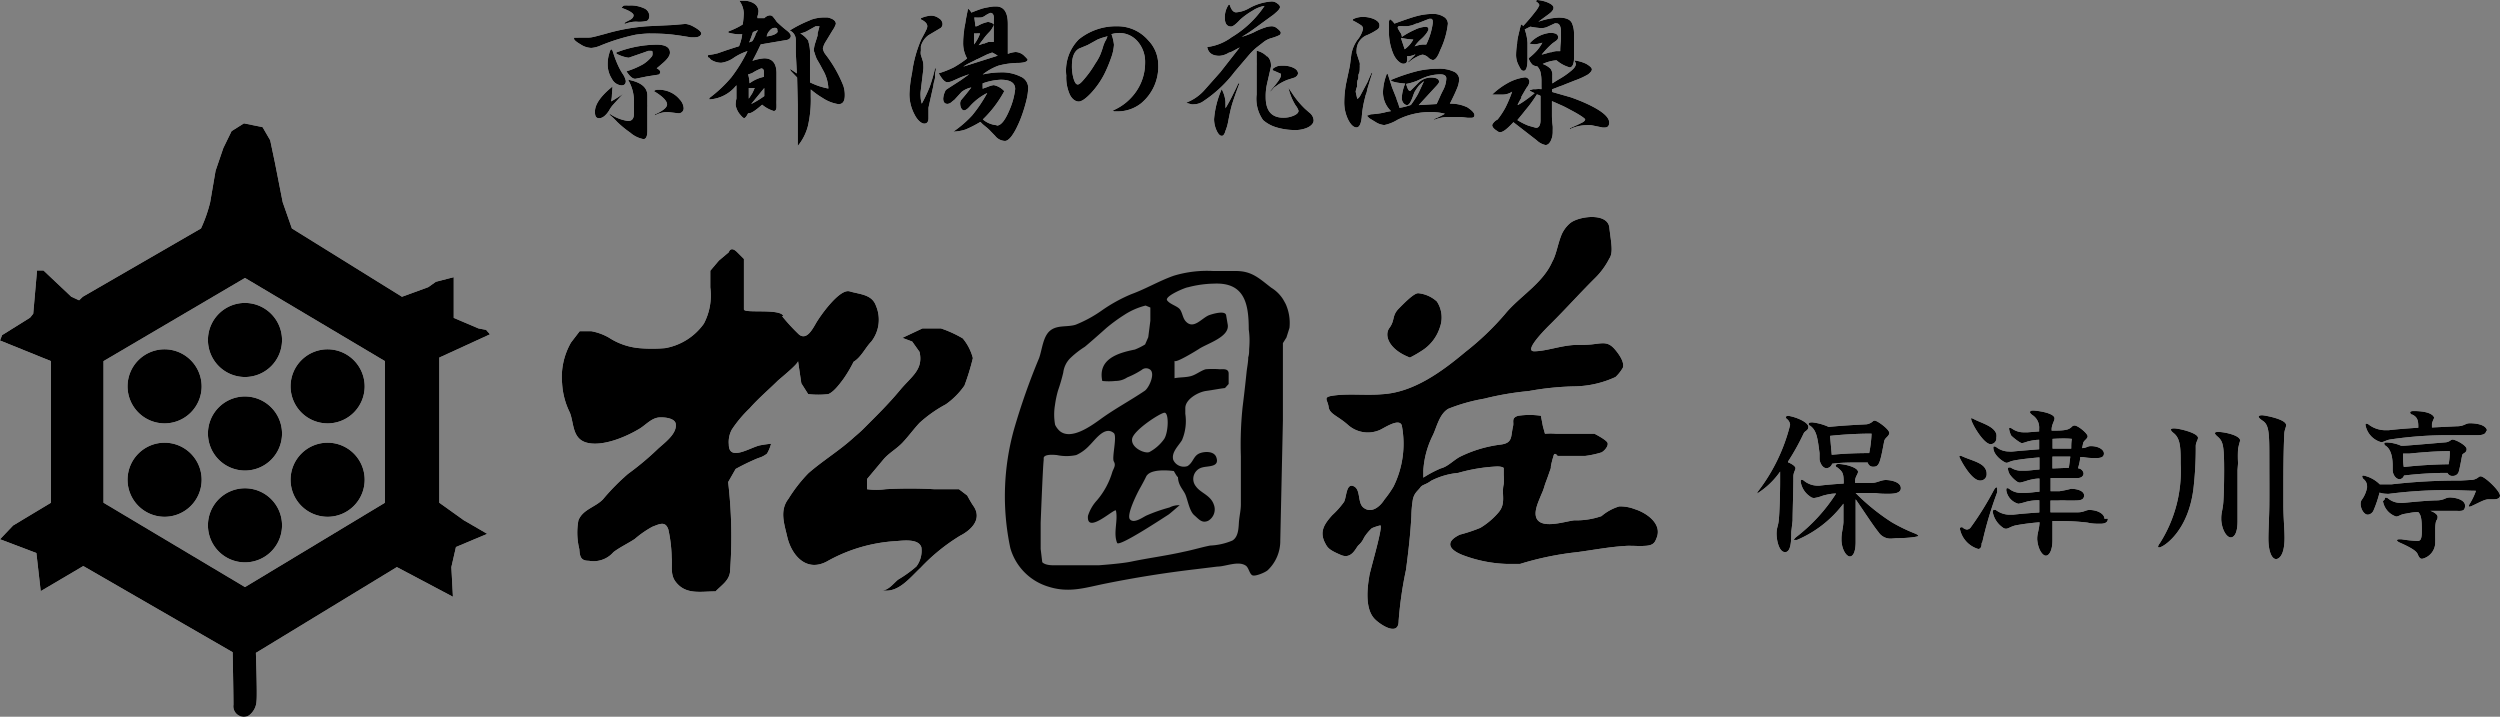 <svg xmlns="http://www.w3.org/2000/svg" viewBox="0 0 190.31 54.56"><rect x="0" y="0" width="190.31" height="54.56" fill="#808080" stroke="none"/><defs><style>.cls-1{fill:#fff;}</style></defs><g id="レイヤー_2" data-name="レイヤー 2"><g id="固定メニュー"><path class="cls-1" d="M44.13,25.21H45a4.22,4.22,0,0,1,1.35.49,5.07,5.07,0,0,0,2.29.8,11.25,11.25,0,0,0,2,0,4.59,4.59,0,0,0,2.94-1.86,4.61,4.61,0,0,0,.49-2.76V20.61l.65-.77.76-.64s.13-.51.64,0l.51.51v3.84c0,.33,2.79-.09,3,.51,0,0-.09,0-.1,0a14.57,14.57,0,0,0,1.3,1.41c.57.44,1-.37,1.3-.89s1.78-2.63,2.55-2.4,1.69.22,2,1.09A2.71,2.71,0,0,1,66.33,26c-.46.47-.77,1.19-1.35,1.54a10.25,10.25,0,0,1-.77,1.3c-.38.52-.77,1-1.15,1.16a6.37,6.37,0,0,1-1.54,0L61,29.18l-.25-1.69c0,.23-1.37,1.33-1.55,1.5-.7.69-1.48,1.35-2.13,2.09a9.5,9.5,0,0,0-1.36,1.62,2,2,0,0,0-.23,1.13c0,1.31,1.57.27,2.33.08a8.67,8.67,0,0,1,.89-.13,3.07,3.07,0,0,1-.31.75,1.85,1.85,0,0,1-.67.34A16.81,16.81,0,0,0,56,35.7l-.57,1a35.77,35.77,0,0,1,.14,6.86c-.09.66-.66,1-1.1,1.46-1.16,0-2.28.28-3.05-.75-.41-.55-.23-1.2-.29-1.83a10.77,10.77,0,0,0-.25-2.12c-.22-.67-.65-.44-1.22-.22a7.64,7.64,0,0,0-1.34.93c-.53.35-1.12.62-1.62,1a2,2,0,0,1-1.87.66c-.63,0-.69-.33-.73-.89a5.18,5.18,0,0,1-.07-2.18c.32-.84,1.28-1,1.87-1.61a16.67,16.67,0,0,1,1.91-1.94,21.54,21.54,0,0,0,2.26-1.89c.48-.45,1.49-1.15,1.37-1.92-.08-.45-.91-.51-1.28-.48-.56.05-1,.56-1.45.84-1,.61-2.73,1.36-3.95,1.1s-1.05-1.49-1.38-2.31a5.72,5.72,0,0,1-.59-2.22,5.28,5.28,0,0,1,.68-3.12Z"/><path class="cls-1" d="M68.69,25.72,70.22,25h1.41a8.87,8.87,0,0,1,1.66.76,3.84,3.84,0,0,1,.77,1.5,18,18,0,0,1-.64,2.09A5.76,5.76,0,0,1,72,30.78a9.94,9.94,0,0,0-2,1.41c-.45.48-.82,1-1.28,1.49s-1,.77-1.43,1.25L66,36.47v.77a5.14,5.14,0,0,0,1.41,0,33.2,33.2,0,0,1,3.71,0H73l.63.48s.29.54.46.78c.74,1.05-.23,1.89-1,2.28a14.53,14.53,0,0,0-3,2.43c-.85.79-1.74,2-3,1.71.49.1.94-.53,1.28-.8a9.32,9.32,0,0,0,1.39-1,2,2,0,0,0,.38-1.45c-.2-.68-1.38-.52-1.9-.48a12.11,12.11,0,0,0-5.31,1.56c-1.56.82-2.67-.48-3-1.88-.23-1-.6-2,.09-2.9a11.37,11.37,0,0,1,1.52-1.95c1.15-1,2.4-1.74,3.5-2.76,0,0,.47-.39.7-.63,1-1,1.88-1.86,2.77-2.93S70.3,28.15,70,26.79L69.44,26Z"/><path d="M44.13,25.21H45a4.22,4.22,0,0,1,1.35.49,5.07,5.07,0,0,0,2.29.8,11.25,11.25,0,0,0,2,0,4.59,4.59,0,0,0,2.94-1.86,4.61,4.61,0,0,0,.49-2.76V20.61l.65-.77.76-.64s.13-.51.64,0l.51.51v3.84c0,.33,2.79-.09,3,.51,0,0-.09,0-.1,0a14.57,14.57,0,0,0,1.3,1.41c.57.44,1-.37,1.3-.89s1.78-2.63,2.55-2.4,1.69.22,2,1.09A2.71,2.71,0,0,1,66.33,26c-.46.47-.77,1.19-1.35,1.54a10.25,10.25,0,0,1-.77,1.3c-.38.52-.77,1-1.15,1.16a6.37,6.37,0,0,1-1.54,0L61,29.18l-.25-1.69c0,.23-1.37,1.33-1.55,1.5-.7.69-1.48,1.35-2.13,2.09a9.5,9.5,0,0,0-1.36,1.62,2,2,0,0,0-.23,1.13c0,1.31,1.57.27,2.33.08a8.67,8.67,0,0,1,.89-.13,3.07,3.07,0,0,1-.31.75,1.85,1.85,0,0,1-.67.34A16.81,16.81,0,0,0,56,35.7l-.57,1a35.77,35.77,0,0,1,.14,6.86c-.09.66-.66,1-1.1,1.46-1.16,0-2.28.28-3.05-.75-.41-.55-.23-1.2-.29-1.83a10.77,10.77,0,0,0-.25-2.12c-.22-.67-.65-.44-1.22-.22a7.64,7.64,0,0,0-1.34.93c-.53.35-1.12.62-1.62,1a2,2,0,0,1-1.87.66c-.63,0-.69-.33-.73-.89a5.18,5.18,0,0,1-.07-2.18c.32-.84,1.28-1,1.87-1.61a16.67,16.67,0,0,1,1.91-1.94,21.54,21.54,0,0,0,2.26-1.89c.48-.45,1.49-1.15,1.37-1.92-.08-.45-.91-.51-1.28-.48-.56.05-1,.56-1.45.84-1,.61-2.73,1.36-3.95,1.1s-1.05-1.49-1.38-2.31a5.72,5.72,0,0,1-.59-2.22,5.28,5.28,0,0,1,.68-3.12Z"/><path d="M68.69,25.72,70.22,25h1.41a8.87,8.87,0,0,1,1.66.76,3.84,3.84,0,0,1,.77,1.5,18,18,0,0,1-.64,2.09A5.76,5.76,0,0,1,72,30.78a9.94,9.94,0,0,0-2,1.41c-.45.48-.82,1-1.28,1.49s-1,.77-1.43,1.25L66,36.47v.77a5.14,5.14,0,0,0,1.41,0,33.2,33.2,0,0,1,3.71,0H73l.63.48s.29.54.46.78c.74,1.05-.23,1.89-1,2.28a14.53,14.53,0,0,0-3,2.43c-.85.79-1.74,2-3,1.71.49.1.94-.53,1.28-.8a9.32,9.32,0,0,0,1.39-1,2,2,0,0,0,.38-1.45c-.2-.68-1.38-.52-1.9-.48a12.11,12.11,0,0,0-5.31,1.56c-1.56.82-2.67-.48-3-1.88-.23-1-.6-2,.09-2.9a11.37,11.37,0,0,1,1.52-1.95c1.15-1,2.4-1.74,3.5-2.76,0,0,.47-.39.7-.63,1-1,1.88-1.86,2.77-2.93S70.3,28.15,70,26.79L69.44,26Z"/><path d="M97.88,23.16c-.06-.12-.13-.24-.21-.38a2.81,2.81,0,0,0-.9-.88c-.92-.71-1.47-1.27-2.69-1.27H92.35a8.73,8.73,0,0,0-3,.36c-1.11.39-2.12,1-3.22,1.4a11.77,11.77,0,0,0-2.25,1.24,9.68,9.68,0,0,1-2,1.09c-.65.2-1.39,0-1.94.45s-.61,1.46-.84,2.09a50.49,50.49,0,0,0-1.92,5.46,19,19,0,0,0-.27,9,4.3,4.3,0,0,0,2.9,2.94c1.57.5,2.78.08,4.31-.23,2.28-.46,4.59-.83,6.91-1.1l1.64-.2c.63,0,1.61-.47,2.18-.06.22.17.27.64.5.73s1-.24,1.16-.4a3.07,3.07,0,0,0,.95-2.27l.2-9.13V26.12l.27-.43.23-.73A3.55,3.55,0,0,0,97.88,23.16Zm-9.26,8.26c.38-.08.34,1.48,0,2a3.26,3.26,0,0,1-1.14,1c-.38.12-1.39-.35-1.3-1S88.24,31.49,88.62,31.42Zm-8.31-.59a7.77,7.77,0,0,1,.23-1.1,13.69,13.69,0,0,0,.4-1.37,1.85,1.85,0,0,1,.58-1.14,6.82,6.82,0,0,1,1.06-.82c.2-.16,1.06-.91,1.65-1.44a12.92,12.92,0,0,1,1.37-1,5.31,5.31,0,0,1,1.61-.7l.36.15v1l-.16,1.26-.24.55a5,5,0,0,1-.78.39c-1.31.26-2.83.73-2.48,2.39a4.67,4.67,0,0,0,1,0,1.61,1.61,0,0,0,.9-.27,6.48,6.48,0,0,0,1.1-.57.51.51,0,0,1,.67,0c.36.34-.13,1.38-.44,1.59-1.11.75-2.3,1.38-3.38,2.17-.67.48-2.22,1.62-3.09.89a1.54,1.54,0,0,1-.35-.47A4.33,4.33,0,0,1,80.31,30.83Zm14.78-4.24c0,.2,0,.4-.07.61,0,.39-.09.77-.13,1.17-.09.88-.19,1.75-.3,2.63a27.6,27.6,0,0,0-.13,3.75V38.4c0,.41-.1.84-.14,1.25s0,1.2-.51,1.5a4.84,4.84,0,0,1-1.69.38c-.66.13-1.3.33-2,.47-1.31.3-2.65.47-4,.75-.74.16-2.47.28-2.47.28s-2.78,0-3.47,0-.84-.24-.84-.24l-.12-1v-2s.16-4.2.23-4.77l0-.17c.07-.31.85-.22,1-.21a3.52,3.52,0,0,0,1.48,0,3.15,3.15,0,0,0,1-.73c.43-.41,1.17-1.53,1.86-.94.27.24-.17,1.87,0,2.16s0,.49-.11.78a5.89,5.89,0,0,1-1.16,2.16,3.15,3.15,0,0,0-.7,1.2c-.13,1.48,2.07-.64,2.13-.4.17.77-.22,1.71.09,2.46.14.33,3.55-1.93,3.9-2.15.12-.07.85-.73.87-.72a1.53,1.53,0,0,0-.78.17,12.38,12.38,0,0,0-1.77.62c-.3.15-.94.62-1.24.29s.57-2.05.78-2.41c.56-1,.4-.83.56-1,.5-.5,2-.27,2-.27s.34.63.31.4c0,.7.41,1,.58,1.42s.3,1.23.66,1.54.58.63,1.05.43a1,1,0,0,0,.44-1.24c-.24-.71-1-.88-1.35-1.37a.9.9,0,0,1,.45-1.45c.46-.14,1.39,0,1.08-.81-.18-.43-.81-.42-1.18-.3-.56.17-.53.7-1,1A.88.88,0,0,1,89.31,35c-.15-.58.4-1.05.67-1.5a3.72,3.72,0,0,0,.25-2v-.43c0-.69,1-1.23,1.58-1.31s1-.17,1.44-.22l.28-.31v-.79c0-.38-.38-.34-.66-.33a6.63,6.63,0,0,0-1.09,0c-.4.12-.72.41-1.12.52s-.84.08-1.25.16c0,0,0-1.21,0-1.34,0,.27,1.71-.79,1.85-.88.61-.42,2.36-.91,2.2-1.86,0,0-.12-.7-.12-.71-.07-.41-1.11-.08-1.32,0-.56.24-1.15,1.08-1.73.49-.25-.25-.26-.61-.44-.9s-.76-.4-1-.72,1.42-1,1.58-1a8.23,8.23,0,0,1,2-.28c2.33-.1,2.63,1.56,2.63,3.49C95.14,25.62,95.13,26.11,95.09,26.59Z"/><path class="cls-1" d="M107.33,27.22c-1.56-.59-2-1.66-1.56-2.26s.17-.92.71-1.47,1.17-1.17,1.48-1.17a2.46,2.46,0,0,1,1.42.63,2.21,2.21,0,0,1,.22,2,3.26,3.26,0,0,1-1.4,1.77A8.48,8.48,0,0,1,107.33,27.22Z"/><path class="cls-1" d="M118.82,18a2.38,2.38,0,0,1,.69-1c.64-.55,2.87-.84,3,.32s.32,1.89,0,2.36a5.72,5.72,0,0,1-1.09,1.49c-1.15,1.14-2.22,2.34-3.37,3.48-.18.18-2.15,2.09-1.26,2.09s2-.43,3.08-.48c.47,0,1,0,1.44-.06.76-.09,1.13-.2,1.66.44.25.3.71.92.57,1.35a3.07,3.07,0,0,1-.56.71,7.71,7.71,0,0,1-3,.71,21.86,21.86,0,0,0-3.61.36,22.44,22.44,0,0,0-3.39.58,13.5,13.5,0,0,0-2.73.77c-.68.4-.87,1.37-1.17,2a6.92,6.92,0,0,0-.73,2.69l0,.55a8.44,8.44,0,0,1,1.34-.71c.52-.12,1-.66,1.49-.9a9.66,9.66,0,0,1,3-.9c1-.11.81-.59,1-1.41.08-.32-.16-.63.39-.79a5.91,5.91,0,0,1,1.73,0l.15.79.16.58a4.43,4.43,0,0,1,.86,0c.79,0,2.91,0,2.91,0s.94.47,1,.71-.24.59-.47.71a7.22,7.22,0,0,1-1.26.27c-.27,0-1.29,0-1.29,0h-.79s-.23-.35-.31,0a7.47,7.47,0,0,0-.2.78c0,.2,0,.12-.16.59s-.27.71-.35,1a4.24,4.24,0,0,1-.23.59c-.19.5-.65,1.38-.29,1.89.5.69,2.14.12,2.81.05a5.91,5.91,0,0,0,2.07-.32,3.72,3.72,0,0,1,1.35-.74,3.05,3.05,0,0,1,1.19.21c.87.27,2.12,1.11,1.65,2.21-.11.27-.19.54-.82.58s-.51,0-1.37,0c-1.29.06-2.56.31-3.83.48a23.07,23.07,0,0,0-4.37.9h-1a10.38,10.38,0,0,1-3.27-.64c-1.07-.39-1.54-1-.31-1.59a11.89,11.89,0,0,0,1.56-.52A5.63,5.63,0,0,0,114.08,39c.59-.7.2-1.38.39-2.15a3.75,3.75,0,0,0,0-.67c0-.16,0-.55,0-.55s-.07-.12-.51-.12A12.91,12.91,0,0,0,111,36a5.64,5.64,0,0,0-2.06.6c-.43.32-.66.28-.82.51s-.47.41-.57.93a8.39,8.39,0,0,0-.11,1.23c-.07,1.38-.23,2.75-.41,4.11a28.93,28.93,0,0,0-.56,3.89c0,1.24-1.47.24-1.85-.18-.7-.76-.55-2.25-.39-3.19,0-.26,1.13-4,.83-3.9a3.88,3.88,0,0,0-.63.21,3.51,3.51,0,0,0-.59.71,1.7,1.7,0,0,1-.43.59c-.2.19-.51,1.09-1.33.74s-1-.51-1.18-.86c-.5-.91-.09-1.5.52-2.18a6.36,6.36,0,0,0,.89-1c.2-.35.16-1.45.73-1.2s.28,1.26.75,1.63c.62.49,1.28-.1,1.59-.6a8.22,8.22,0,0,0,.7-1,7.35,7.35,0,0,0,.63-4.65c-.19-.61-1.39.23-1.69.35a2.27,2.27,0,0,1-2.39-.38c-.79-.71-1.42-.83-1.49-1.38s-.47-.74.31-.86c1.24-.18,2.5,0,3.75-.11,2.4-.13,4.57-1.73,6.35-3.22a20.84,20.84,0,0,0,3-2.86c1.09-1.35,2.88-2.33,3.61-4C118.46,19.41,118.57,18.66,118.82,18Z"/><path d="M107.33,27.22c-1.56-.59-2-1.66-1.56-2.26s.17-.92.71-1.47,1.17-1.17,1.48-1.17a2.46,2.46,0,0,1,1.42.63,2.21,2.21,0,0,1,.22,2,3.26,3.26,0,0,1-1.4,1.77A8.48,8.48,0,0,1,107.33,27.22Z"/><path d="M118.82,18a2.38,2.38,0,0,1,.69-1c.64-.55,2.87-.84,3,.32s.32,1.89,0,2.36a5.72,5.72,0,0,1-1.09,1.49c-1.15,1.14-2.22,2.34-3.37,3.48-.18.18-2.15,2.09-1.26,2.09s2-.43,3.08-.48c.47,0,1,0,1.44-.06.76-.09,1.13-.2,1.66.44.25.3.71.92.57,1.35a3.07,3.07,0,0,1-.56.71,7.71,7.71,0,0,1-3,.71,21.86,21.86,0,0,0-3.61.36,22.44,22.44,0,0,0-3.39.58,13.5,13.5,0,0,0-2.73.77c-.68.4-.87,1.37-1.17,2a6.92,6.92,0,0,0-.73,2.69l0,.55a8.44,8.44,0,0,1,1.34-.71c.52-.12,1-.66,1.49-.9a9.66,9.66,0,0,1,3-.9c1-.11.81-.59,1-1.41.08-.32-.16-.63.39-.79a5.91,5.91,0,0,1,1.73,0l.15.79.16.58a4.43,4.43,0,0,1,.86,0c.79,0,2.91,0,2.91,0s.94.47,1,.71-.24.59-.47.71a7.22,7.22,0,0,1-1.26.27c-.27,0-1.29,0-1.29,0h-.79s-.23-.35-.31,0a7.47,7.47,0,0,0-.2.78c0,.2,0,.12-.16.59s-.27.71-.35,1a4.24,4.24,0,0,1-.23.59c-.19.5-.65,1.38-.29,1.89.5.69,2.14.12,2.81.05a5.91,5.91,0,0,0,2.07-.32,3.72,3.72,0,0,1,1.35-.74,3.05,3.05,0,0,1,1.19.21c.87.27,2.12,1.11,1.65,2.21-.11.27-.19.54-.82.58s-.51,0-1.37,0c-1.29.06-2.56.31-3.83.48a23.07,23.07,0,0,0-4.37.9h-1a10.38,10.38,0,0,1-3.27-.64c-1.07-.39-1.54-1-.31-1.59a11.89,11.89,0,0,0,1.56-.52A5.63,5.63,0,0,0,114.08,39c.59-.7.2-1.38.39-2.15a3.75,3.75,0,0,0,0-.67c0-.16,0-.55,0-.55s-.07-.12-.51-.12A12.91,12.91,0,0,0,111,36a5.64,5.64,0,0,0-2.06.6c-.43.32-.66.28-.82.51s-.47.41-.57.93a8.39,8.39,0,0,0-.11,1.23c-.07,1.38-.23,2.75-.41,4.11a28.93,28.93,0,0,0-.56,3.89c0,1.24-1.47.24-1.85-.18-.7-.76-.55-2.25-.39-3.19,0-.26,1.13-4,.83-3.9a3.88,3.88,0,0,0-.63.21,3.51,3.51,0,0,0-.59.71,1.7,1.7,0,0,1-.43.59c-.2.19-.51,1.09-1.33.74s-1-.51-1.18-.86c-.5-.91-.09-1.5.52-2.18a6.36,6.36,0,0,0,.89-1c.2-.35.16-1.45.73-1.2s.28,1.26.75,1.63c.62.49,1.28-.1,1.59-.6a8.22,8.22,0,0,0,.7-1,7.35,7.35,0,0,0,.63-4.65c-.19-.61-1.39.23-1.69.35a2.27,2.27,0,0,1-2.39-.38c-.79-.71-1.42-.83-1.49-1.38s-.47-.74.31-.86c1.24-.18,2.5,0,3.75-.11,2.4-.13,4.57-1.73,6.35-3.22a20.84,20.84,0,0,0,3-2.86c1.09-1.35,2.88-2.33,3.61-4C118.46,19.41,118.57,18.66,118.82,18Z"/><path class="cls-1" d="M35.3,39.6l-1.86-1.33V27.22l3.86-1.77L37,25.11,36.42,25l-1.88-.8V21.1l-.47.12-.89.23-.58.41-2,.73-8.38-5.2-.7-2-.59-3-.36-1.71-.58-1-1.42-.29-.94.59L17,11.27,16.41,13,16,15.39a10.76,10.76,0,0,1-.7,2l-9,5.2-.28.27-.59-.27-2.12-2H2.82l-.29,3.29-.24.3L.16,25.51,0,25.92l3.88,1.57V38.27L1,40,0,41.05,2.77,42.1,3.1,45l3.24-1.91,11.37,6.56s.06,3,.06,4a.8.8,0,0,0,1.17.82,1.45,1.45,0,0,0,.59-1.12c.06-.47-.05-3.65-.05-3.65l10.73-6.53,4.27,2.26-.12-2.26.35-1.53,2.38-1-.58-.34Zm-6-1.33L18.65,44.69,7.88,38.27V27.49l10.77-6.33L29.3,27.49Z"/><path class="cls-1" d="M15.35,29.41a2.82,2.82,0,1,1-2.82-2.82A2.83,2.83,0,0,1,15.35,29.41Z"/><path class="cls-1" d="M21.47,25.88a2.82,2.82,0,1,1-2.82-2.82A2.83,2.83,0,0,1,21.47,25.88Z"/><path class="cls-1" d="M21.47,33a2.82,2.82,0,1,1-2.82-2.82A2.83,2.83,0,0,1,21.47,33Z"/><path class="cls-1" d="M21.47,40a2.82,2.82,0,1,1-2.82-2.83A2.82,2.82,0,0,1,21.47,40Z"/><path class="cls-1" d="M27.76,29.41a2.82,2.82,0,1,1-2.82-2.82A2.83,2.83,0,0,1,27.76,29.41Z"/><path class="cls-1" d="M15.35,36.52a2.82,2.82,0,1,1-2.82-2.82A2.82,2.82,0,0,1,15.35,36.52Z"/><path class="cls-1" d="M27.76,36.52a2.82,2.82,0,1,1-2.82-2.82A2.82,2.82,0,0,1,27.76,36.52Z"/><path d="M35.3,39.6l-1.86-1.33V27.22l3.86-1.77L37,25.11,36.42,25l-1.88-.8V21.1l-.47.12-.89.23-.58.41-2,.73-8.38-5.2-.7-2-.59-3-.36-1.71-.58-1-1.42-.29-.94.59L17,11.27,16.41,13,16,15.39a10.76,10.76,0,0,1-.7,2l-9,5.2-.28.27-.59-.27-2.12-2H2.82l-.29,3.29-.24.3L.16,25.51,0,25.92l3.88,1.57V38.27L1,40,0,41.05,2.77,42.1,3.1,45l3.24-1.91,11.37,6.56s.06,3,.06,4a.8.8,0,0,0,1.17.82,1.45,1.45,0,0,0,.59-1.12c.06-.47-.05-3.65-.05-3.65l10.73-6.53,4.27,2.26-.12-2.26.35-1.53,2.38-1-.58-.34Zm-6-1.33L18.65,44.69,7.88,38.27V27.49l10.77-6.33L29.3,27.49Z"/><path d="M15.35,29.41a2.82,2.82,0,1,1-2.82-2.82A2.83,2.83,0,0,1,15.35,29.41Z"/><path d="M21.47,25.88a2.82,2.82,0,1,1-2.82-2.82A2.83,2.83,0,0,1,21.47,25.88Z"/><path d="M21.47,33a2.82,2.82,0,1,1-2.82-2.82A2.83,2.83,0,0,1,21.47,33Z"/><path d="M21.47,40a2.82,2.82,0,1,1-2.82-2.83A2.82,2.82,0,0,1,21.47,40Z"/><path d="M27.76,29.41a2.82,2.82,0,1,1-2.82-2.82A2.83,2.83,0,0,1,27.76,29.41Z"/><path d="M15.35,36.52a2.82,2.82,0,1,1-2.82-2.82A2.82,2.82,0,0,1,15.35,36.52Z"/><path d="M27.76,36.52a2.82,2.82,0,1,1-2.82-2.82A2.82,2.82,0,0,1,27.76,36.52Z"/><path class="cls-1" d="M44.33,2.86l.5,0c.25,0,.66-.13,1.24-.28A15.19,15.19,0,0,1,49.22,2l2.07-.1.89-.08a1.56,1.56,0,0,1,.58.19c.41.22.62.4.62.54s-.16.29-.49.29l-.32,0c-.65-.11-1.19-.19-1.61-.23s-1-.06-1.56-.06a9.12,9.12,0,0,0-1,.09,15.14,15.14,0,0,0-2.69.83,2.17,2.17,0,0,1-.69.18,1.56,1.56,0,0,1-.82-.27c-.36-.21-.52-.36-.5-.44V2.87Zm2.25,4.38q0,.2-.06.48a9,9,0,0,0,.91-.58h0l0,0h0s0,0,0,0h0v0h0L46.65,8a1.9,1.9,0,0,0-.21.29.75.75,0,0,0-.07.12c-.25.39-.51.59-.76.59s-.32-.17-.32-.5c0-.56.44-1.19,1.34-1.92C46.61,6.87,46.59,7.08,46.58,7.24ZM47,4.87a5,5,0,0,0,.38.72v0a1.52,1.52,0,0,1,.26.57c0,.23-.11.34-.33.34a.89.89,0,0,1-.73-.5,2,2,0,0,1-.32-1.11,2.6,2.6,0,0,1,.11-.79c.06-.23.11-.34.16-.34s.08.05.12.16A8.37,8.37,0,0,0,47,4.87Zm.82,4.34c.29,0,.44-.19.44-.57V7.83a3.3,3.3,0,0,0-.1-.92,3.35,3.35,0,0,0-.35-.84q1.47.27,1.47,1.2c0,.06,0,.15,0,.27s0,.28,0,.41a1.12,1.12,0,0,1,0,.2c0,.19,0,.32,0,.38l0,1.28s0,.08,0,.14c0,.43-.1.64-.3.64a2.12,2.12,0,0,1-1-.49,8.1,8.1,0,0,1-1-.82,4.85,4.85,0,0,0-.49-.47s-.08-.06-.08-.09h0l0-.06A3.33,3.33,0,0,0,47.8,9.21ZM46.91,4A8.6,8.6,0,0,1,50,3.4c.65,0,1,.2,1,.61,0,.23-.2.51-.61.85L50.23,5l-.24.2c.18.09.27.18.27.28a.21.21,0,0,1-.13.2l-.89.14L48.36,6h0V6h0c-.21,0-.43-.19-.67-.57l0,0a6.56,6.56,0,0,0,1.25-.53,2.64,2.64,0,0,0,.7-.63A.5.5,0,0,0,49.67,4c0-.09,0-.13-.14-.13l-.17,0L49,4l-1.13.39h-.05a2.76,2.76,0,0,1-.89-.3ZM47.5.42a2.41,2.41,0,0,1,.37,0A2.38,2.38,0,0,1,49,.62a.65.65,0,0,1,.43.56c0,.21-.06.35-.19.41a2.39,2.39,0,0,1-.79.06,2.2,2.2,0,0,0-.92.19.42.42,0,0,1,.08-.15l.28-.14c.23-.11.34-.24.34-.39S47.9.8,47.32.6A.44.44,0,0,1,47.5.42Zm2.59,6.41a2.12,2.12,0,0,1,1,.22,2,2,0,0,1,.67.54,1.06,1.06,0,0,1,.28.6.38.38,0,0,1-.44.43l-.75-.09H50.7a2.14,2.14,0,0,0-.84.25V8.71c.62-.28.92-.53.92-.77s-.32-.6-1-1C49.84,6.87,49.94,6.83,50.09,6.83Z"/><path class="cls-1" d="M54.31,4.13l.31-.07.69-.24.74-.24a.82.82,0,0,0,.21-.07,3.45,3.45,0,0,0,.24-.9h-.19a3.11,3.11,0,0,1-.87-.13l0-.08c.28-.11.48-.2.62-.27a4.37,4.37,0,0,0,.48-.27A7.61,7.61,0,0,0,56.62,1a1.67,1.67,0,0,0-.34-.94l.35,0a1.34,1.34,0,0,1,.79.22.71.71,0,0,1,.32.57s0,.16-.08.4h0s0,0,0,0v.05a.19.19,0,0,1,0,.08v0a.06.06,0,0,0,0,0l.53,0a.63.63,0,0,1,.39-.21.33.33,0,0,1,.23.07,3.66,3.66,0,0,1,.32.42,9.64,9.64,0,0,0,.81.7c.17.14.26.27.26.38s-.1.26-.29.3l-2,.34c-.24.51-.45.93-.63,1.25a3.51,3.51,0,0,1,.89-.19c.61,0,.92.36.94,1.07l0,1.51v.61a2.45,2.45,0,0,0,0,.3v.19q0,.33-.21.33a2.45,2.45,0,0,1-.88-.48c-.5.43-.81.65-1,.65H57l-.05,0c-.12.25-.23.37-.3.37s-.17-.1-.32-.28A1.51,1.51,0,0,1,56,8c0-.06,0-.23.06-.5l0-.12,0-.2c0-.11,0-.21,0-.32s0-.26,0-.37a2.83,2.83,0,0,1-2.06,1.08A.37.37,0,0,1,54,7.46a10,10,0,0,0,1.67-1.57,11.45,11.45,0,0,0,1.23-2,4.38,4.38,0,0,0-1,.48,2.17,2.17,0,0,1-1,.41,1.44,1.44,0,0,1-.81-.26L54,4.4c-.09,0-.12-.07-.11-.11l0-.09Zm3.84,1.72h0a0,0,0,0,1,0,0h0l0-.39c0-.17-.09-.25-.2-.25a3.67,3.67,0,0,0-.67.34,1.4,1.4,0,0,1-.33.11,2.93,2.93,0,0,1,.11.68A2.8,2.8,0,0,1,58.15,5.85ZM57,7.51l.26-.4c.06-.11.12-.25.19-.41l-.27,0H57l0,.82Zm.27-4.38L57.35,3l.15-.31c0-.11.12-.24.2-.4l-.38.15-.13.37c-.07.19-.12.33-.16.42Zm.91,4.19V6.7c-.41.5-.74.91-1,1.22A6.87,6.87,0,0,0,58.17,7.32Zm1-4.93c0-.18,0-.27-.2-.27s-.33.12-.51.36l0,0,0,0a1.6,1.6,0,0,0-.11.29C58.87,2.71,59.16,2.56,59.21,2.39Zm2.48-.86a3.05,3.05,0,0,1,1-.2H63c.42.09.63.26.63.49a1.84,1.84,0,0,1-.25.49l-.51.84a1.52,1.52,0,0,0-.23.55,1.08,1.08,0,0,0,.23.48,9.76,9.76,0,0,1,1.33,2.35,2.2,2.2,0,0,1,.11.73c0,.45-.16.67-.48.67a3,3,0,0,1-1.22-.48,6.33,6.33,0,0,1-.89-.64v.56a8.93,8.93,0,0,1-.22,2.23,3.94,3.94,0,0,1-.77,1.51l0-.7V8l-.05-2.1-.49-.51-.05-.15.52.35-.08-1.57c0-.09,0-.17,0-.25s0-.17,0-.25,0-.17,0-.24,0-.17,0-.25a.78.78,0,0,0-.46-.71A9.4,9.4,0,0,1,61.69,1.53Zm-.13,1.61a2.86,2.86,0,0,1,.13,1l0,2.13a5.42,5.42,0,0,0,1.4.47,3.1,3.1,0,0,0-.38-1.35c-.06-.1-.14-.26-.25-.46l-.26-.45A4.1,4.1,0,0,1,62,4a.59.59,0,0,1-.05-.19,2.51,2.51,0,0,1,.13-.6l.16-.51a.31.31,0,0,1,0-.08.36.36,0,0,0,0-.11.83.83,0,0,0,.06-.21A2.58,2.58,0,0,0,62.38,2V2l-.29,0-.7.39a1.64,1.64,0,0,1-.47.15A2,2,0,0,1,61.56,3.14Z"/><path class="cls-1" d="M70.1,1.39a2.21,2.21,0,0,1,.77-.2,1,1,0,0,1,.6.2.53.53,0,0,1,.28.42.39.39,0,0,1-.14.32l-.93.55a1.55,1.55,0,0,0-.58.85c0,.05,0,.12,0,.2v.13h0a.85.85,0,0,0,0,.32l.13.41a1.21,1.21,0,0,1,.06.42,1.52,1.52,0,0,1,0,.24L70.08,7a2.33,2.33,0,0,0,0,.36,2.08,2.08,0,0,0,.09.53,11.75,11.75,0,0,0,.6-1.27,12.44,12.44,0,0,0,.41-1.42h.06l0,.13-.06.3c0,.09,0,.18,0,.26s-.07.33-.1.43a5,5,0,0,1-.11.57L70.68,8.2l0,.2c0,.16,0,.29,0,.4V9c0,.27-.11.41-.32.41s-.53-.25-.76-.73a3.27,3.27,0,0,1-.37-1.54,9.85,9.85,0,0,1,.2-1.6A9.33,9.33,0,0,1,70.13,3c.19-.36.32-.59.37-.71A.68.68,0,0,0,70.59,2c0-.19-.16-.37-.48-.52Zm3.22,1.85a6.08,6.08,0,0,1,.07-.89c0-.18.07-.41.11-.69s.11-.59.19-1a.69.69,0,0,1,.25.3c.39-.16.68-.26.87-.32a7,7,0,0,1,.84-.15h.17c.61,0,.91.46.9,1.37l0,2v.24a2.07,2.07,0,0,1,.59-.14,1,1,0,0,1,.71.34,1.63,1.63,0,0,1,.21.23c0,.15-.22.24-.65.26A6.08,6.08,0,0,0,76,5a4.33,4.33,0,0,0-1.19.67,6.5,6.5,0,0,1,1.31-.16,3.19,3.19,0,0,1,1.57.32.93.93,0,0,1,.58.84,4.29,4.29,0,0,1-.12.9c-.08.34-.18.69-.31,1.07s-.27.72-.41,1a4.34,4.34,0,0,1-.45.76q-.27.33-.48.33a1,1,0,0,1-.75-.39L75.42,10a3,3,0,0,0-.33-.31l-.28-.23v0h0l0,0-.18-.18a8.75,8.75,0,0,1-1.13.58,3.32,3.32,0,0,1-.93.16A8.3,8.3,0,0,0,74,8.79a10.79,10.79,0,0,0,1.15-1.71,4.45,4.45,0,0,0-1.31,1c-.18.21-.33.32-.46.32s-.29-.19-.29-.55a.48.48,0,0,1,.13-.3c.2-.23.44-.53.72-.89A1.74,1.74,0,0,0,73.2,7l-.54.59-.18.14a.59.59,0,0,1-.34.18c-.23,0-.34-.14-.34-.41A1.6,1.6,0,0,1,72,6.85l.11-.08.17-.11.87-.56.63-.45,0,0c-.41.14-.66.24-.75.28l-.54.24a1,1,0,0,1-.38.09c-.18,0-.39-.22-.65-.68a7.48,7.48,0,0,0,1.16-.46,8.76,8.76,0,0,0,1-.67A2.33,2.33,0,0,1,73.32,3.24Zm2.63,1A3.66,3.66,0,0,0,75.53,4l-.36.13-.39.19-.37.18a.52.52,0,0,0-.15.07l-.16.08-.22.11a4.08,4.08,0,0,0-.55.31ZM74.27,2l.07,0a.5.5,0,0,0,.16-.07,2.48,2.48,0,0,1,.71-.26,1.16,1.16,0,0,1,.34.1l.11.1a3.5,3.5,0,0,1,0-.49c0-.27-.11-.4-.26-.4a1.8,1.8,0,0,0-.43.23.74.74,0,0,1-.28.12,3.49,3.49,0,0,1-.52,0h0l.09.71Zm.35.54h-.16a1.32,1.32,0,0,1-.31,0v.4c0,.11,0,.26,0,.44A3,3,0,0,0,74.62,2.51Zm.26.79.37-.14h.4l0-1.3a1.53,1.53,0,0,1-.38.59,4.39,4.39,0,0,0-.42.5l-.35.46A2.86,2.86,0,0,0,74.88,3.3Zm1,6.23c.33,0,.65-.42,1-1.27a5.53,5.53,0,0,0,.4-1.51c0-.47-.36-.71-1.1-.71a4.58,4.58,0,0,0-1.38.28,1,1,0,0,1,0,.18,1.12,1.12,0,0,1,0,.22l.4-.14a1.61,1.61,0,0,1,.45-.13,1.49,1.49,0,0,1,.8.46,8.67,8.67,0,0,1-1.63,2.15A1.85,1.85,0,0,0,75.87,9.53Z"/><path class="cls-1" d="M84.72,8.41a4.08,4.08,0,0,0,1.8-1.49,3.83,3.83,0,0,0,.65-2.18,2.35,2.35,0,0,0-.58-1.6,1.85,1.85,0,0,0-1.42-.63,2.28,2.28,0,0,0-.56.09,3.23,3.23,0,0,1,.19.81,3.48,3.48,0,0,1-.22,1,10.12,10.12,0,0,1-.53,1.26,6.45,6.45,0,0,1-1,1.42c-.4.42-.71.64-.94.64s-.51-.18-.68-.55a3.21,3.21,0,0,1-.26-1.43A3.37,3.37,0,0,1,82.12,3a4.49,4.49,0,0,1,2.93-1A3.07,3.07,0,0,1,87.4,3.06a2.68,2.68,0,0,1,.77,1.87,3.62,3.62,0,0,1-1.31,2.94A2.88,2.88,0,0,1,85,8.48h-.21Zm-.86-5.52L83.57,3l-.78.43-.65.27Q81.6,4,81.6,5a3.32,3.32,0,0,0,.13,1c.09.29.19.43.31.43s.28-.15.52-.44a7.77,7.77,0,0,0,.81-1.14,4.31,4.31,0,0,0,.36-.62A6.35,6.35,0,0,0,84,3.45l.1-.25L84.21,3l.1-.24Z"/><path class="cls-1" d="M93.56,4a1.54,1.54,0,0,1-.73.25c-.54,0-.85-.22-.93-.67a3.92,3.92,0,0,0,1.86-.75A7.85,7.85,0,0,0,96.26.45a2.37,2.37,0,0,0-.92.37,5.69,5.69,0,0,0-.93.67c-.33.36-.56.53-.69.53q-.48,0-.48-.66a1.65,1.65,0,0,1,.29-1l.08,0c.12.39.28.58.49.58a2.3,2.3,0,0,0,1-.32A4.06,4.06,0,0,1,96.82.11a.71.71,0,0,1,.47.2.3.3,0,0,1,.15.22c0,.11-.11.26-.34.45a2.22,2.22,0,0,1-.3.24l-1.37,1a9.89,9.89,0,0,1-.91.59,7.6,7.6,0,0,0,.91-.34,5,5,0,0,1,.83-.36A1.59,1.59,0,0,1,96.84,2a.64.64,0,0,1,.38.16c.18.14.28.25.28.34a.22.22,0,0,1-.14.19,3.66,3.66,0,0,1-.57.21,1.69,1.69,0,0,0-.6.3l-.54.42a5,5,0,0,0-.61.61L94,5.45a9.74,9.74,0,0,1-2.36,2.23,1.29,1.29,0,0,1-.76.26.69.69,0,0,1-.18,0l-.4-.11.11-.06a3.54,3.54,0,0,0,1.22-.85l1.27-1.43,1.47-1.88C94,3.8,93.7,4,93.56,4Zm-.27,3.74a.19.19,0,0,0,0,.08.37.37,0,0,0,0,.11c0,.12,0,.23,0,.31.25-.42.42-.74.52-.95s.27-.53.45-.94l.09,0c-.26.69-.44,1.2-.55,1.56s-.2.79-.31,1.36a3.42,3.42,0,0,1-.21.71.74.74,0,0,1-.14.3.17.17,0,0,1-.14.06c-.13,0-.26-.13-.39-.41a2.11,2.11,0,0,1-.19-.86A7,7,0,0,1,93,6.79,2.41,2.41,0,0,1,93.29,7.78Zm3.17-3.47a.88.88,0,0,1,.29.62.81.81,0,0,1,0,.19l-.3,1.31a4.22,4.22,0,0,0-.1,1c0,1.05.45,1.57,1.35,1.57a1.92,1.92,0,0,0,.81-.17c.22-.1.34-.22.34-.36a1.23,1.23,0,0,0-.22-.4,4.39,4.39,0,0,1-.55-1.35l.26.38a6.75,6.75,0,0,0,1,1.22l.33.29a.79.79,0,0,1,.33.59c0,.2-.14.38-.42.53a2.2,2.2,0,0,1-1,.21,4.9,4.9,0,0,1-1.43-.21,2.68,2.68,0,0,1-1-.55,2.81,2.81,0,0,1-.49-1.95c0-.22,0-.5,0-.83s0-.72,0-1c0-.1,0-.22,0-.37a1.85,1.85,0,0,0,0-.23l0-.26c0-.11,0-.21,0-.31l0-.33A1.53,1.53,0,0,1,96.46,4.31Zm1.05,1.43s0-.07,0-.08l-.54-.24q-.09,0-.09-.09c0-.07.12-.15.36-.25A1.44,1.44,0,0,1,97.69,5a1.74,1.74,0,0,1,.79.17q.33.17.33.42a.33.33,0,0,1-.12.22.49.49,0,0,1-.16.1L98,6.08a3.78,3.78,0,0,0-.71.37l-.11.08-.2.14c-.15.2-.26.3-.32.3s0,0,0,0v0C97.21,6.33,97.51,5.94,97.51,5.74Z"/><path class="cls-1" d="M103,1.46a1.6,1.6,0,0,1,.73-.17,2.06,2.06,0,0,1,.9.18c.25.13.38.27.38.44a.36.36,0,0,1-.12.31,4.81,4.81,0,0,1-.79.44,1.24,1.24,0,0,0-.83,1.14,2,2,0,0,0,0,.25l.24.74a.76.76,0,0,1,0,.21,1,1,0,0,1,0,.19c0,.14,0,.28-.07.42s0,.3-.07.44-.06.33-.07.4a.62.62,0,0,1,0,.16,1.55,1.55,0,0,0-.1.37l.12.55.1-.07a1,1,0,0,0,.13-.18s0,0,0,0l.31-.58.25-.47q.12-.3.3-.69h.06c-.2.62-.33,1.06-.41,1.34,0,.13-.07.26-.11.39l-.09.37a7.86,7.86,0,0,0-.2,1.31c-.06.5-.19.75-.4.75s-.44-.2-.64-.61a3,3,0,0,1-.29-1.3,8.13,8.13,0,0,1,.14-1.43L102.76,5l.11-.86a2.7,2.7,0,0,1,.46-1.1,2,2,0,0,0,.43-.84.33.33,0,0,0-.14-.27,5.34,5.34,0,0,0-.64-.37Zm1.36,7.24a6,6,0,0,0,1-.13,3.88,3.88,0,0,1,.53-.11h0a2,2,0,0,1-.61-1.53,4.11,4.11,0,0,1,.3-1.33l.07.06,0,0h0l.32,1,.34.85c0,.07.08.23.16.47a2,2,0,0,0,.07.23,5,5,0,0,0,.86-.22,8.28,8.28,0,0,0,.53-.81c.11-.22.27-.56.47-1a3.7,3.7,0,0,0-.37.32,4.82,4.82,0,0,0-.33.47,3,3,0,0,0-.13.32c-.16.47-.31.71-.46.71s-.4-.18-.4-.54a3.13,3.13,0,0,1,.26-1.1,5.57,5.57,0,0,1-.6-.07,2.59,2.59,0,0,1-.47-.13l0-.08a14.2,14.2,0,0,1,2-.67,7,7,0,0,1,1.61-.18,2.59,2.59,0,0,1,1.13.21.67.67,0,0,1,.44.58,2,2,0,0,1-.14.65c-.1.25-.28.66-.57,1.22a2.93,2.93,0,0,1,1.33.28c.36.24.54.43.54.59s-.09.21-.28.21h-.22l-.5-.06-.5,0-.24,0h-.42a2.78,2.78,0,0,0-.93.23l0,0,.06-.1a4.74,4.74,0,0,0,.78-.38,4.12,4.12,0,0,0-1-.13,5.54,5.54,0,0,0-2.61.59,3.07,3.07,0,0,1-1,.4,1.43,1.43,0,0,1-.68-.24l-.46-.28-.19-.19,0,0Zm1.78-6.9c.74-.27,1.31-.47,1.73-.58a4.84,4.84,0,0,1,1.2-.16,1.47,1.47,0,0,1,.82.21.62.62,0,0,1,.33.54,6.27,6.27,0,0,1-.58,2c-.19.51-.38.76-.57.76a.7.7,0,0,1-.32-.17.81.81,0,0,0-.46-.24,1.62,1.62,0,0,0-.33.11l-.23.12a2.5,2.5,0,0,0-.52.38c0-.08,0-.13.06-.14l.31-.31a1,1,0,0,0,.17-.19,1.47,1.47,0,0,1-.51.15h-.13a.89.89,0,0,1,0,.32c0,.17-.1.25-.29.25s-.54-.25-.76-.76a4.39,4.39,0,0,1-.33-1.72V2.19l0-.45h0a.43.43,0,0,1,.08-.28A1.05,1.05,0,0,1,106.15,1.8Zm1.61.44a2.16,2.16,0,0,1,.77-.2c.14,0,.22.06.22.18s-.2.45-.6.79a2.79,2.79,0,0,0-.45.52,2.08,2.08,0,0,1,.62-.14l.26,0a5.32,5.32,0,0,0,.5-1.64c0-.16,0-.25-.06-.27s0-.05-.07-.05l-.14,0,0,0-.92.36h-.07s0,0,0,0h0a1.84,1.84,0,0,1-.66.2,2.87,2.87,0,0,1-.39,0h-.12c-.16,0-.24,0-.24.14a2.77,2.77,0,0,0,.24.41.79.79,0,0,1,.08.27A5.89,5.89,0,0,1,107.76,2.24Zm-.17.77a5.63,5.63,0,0,1-.94-.13l.29.87A2.23,2.23,0,0,0,107.59,3Zm1.78,4.91c.13-.28.22-.47.27-.59s.15-.32.2-.42a2.08,2.08,0,0,0,.27-.93c0-.21-.15-.32-.46-.32a3.43,3.43,0,0,0-1.4.32l-.35.16a4.17,4.17,0,0,1-.85.25c.1.35.19.52.26.52s0,0,.07,0l.52-.52a1.42,1.42,0,0,1,1-.49q.66,0,.66.33c0,.05-.06.15-.19.29L108,8Z"/><path class="cls-1" d="M114.76,6.33a3.57,3.57,0,0,1,1.3-.44.33.33,0,0,1,.36.37.82.82,0,0,1-.19.39c-.06.09-.15.25-.28.47l-.14.25,0,.08-.12.21-.15.28V8a6,6,0,0,0,.72-.47,6.07,6.07,0,0,0,.56-.44c-.25-.11-.37-.18-.37-.22s.08,0,.24-.08l.23,0a1.65,1.65,0,0,1,.42,0,1,1,0,0,0,0-.19c0-.08,0-.14,0-.18V6.34s0-.08,0-.12a3,3,0,0,0-.07-.72,1,1,0,0,0-.25-.45.67.67,0,0,1-.37-.13,1.32,1.32,0,0,1-.27-.43l0-.07a4.57,4.57,0,0,0,.61-.56,3.51,3.51,0,0,0,.42-.61,2.43,2.43,0,0,1-.56.12,2.37,2.37,0,0,1-.42-.05l0,0a2.39,2.39,0,0,1,1.57-.82c.41,0,.61.11.61.33s-.15.26-.44.48a6.66,6.66,0,0,0-.81.85l.37-.1.27-.08.09,0a1.61,1.61,0,0,1,.41-.09l.27,0h0c0-.49.06-.79.06-.91V2.45c0-.45-.13-.67-.34-.67a.3.3,0,0,0-.13,0l-.6.28a1.16,1.16,0,0,1-.47.08,7.33,7.33,0,0,1-.8-.11l-.42.21a3.77,3.77,0,0,1,.21,1V4.51c0,.59-.1.88-.29.88s-.25-.16-.41-.47a1.66,1.66,0,0,1-.17-.75,5.61,5.61,0,0,1,.08-.86c0-.33.14-.8.29-1.44h0a.16.16,0,0,1,.16.12c.43-.47.73-.83.9-1.06a2.08,2.08,0,0,0,.34-.53c0-.08-.08-.18-.25-.29A.16.16,0,0,1,117,0a2.69,2.69,0,0,1,.72.15c.36.14.54.28.54.44s-.13.32-.41.52l-.75.55a5.19,5.19,0,0,1,1.56-.32q.81,0,1,.42a1.93,1.93,0,0,1,.16.75c0,.29,0,.6,0,.94s0,.63,0,1-.11.68-.33.68a2.59,2.59,0,0,1-1-.54,3,3,0,0,0-1.05.28,1.67,1.67,0,0,1,.59.36.77.77,0,0,1,.14.51h0v0c0,.12,0,.22,0,.29a3.11,3.11,0,0,1,0,.32c.24-.16.42-.27.56-.35a6.05,6.05,0,0,0,.86-.6c.25-.2.37-.38.37-.54a.71.71,0,0,0-.11-.24V4.6a2.87,2.87,0,0,1,.9.26c.29.17.43.31.43.42s-.09.22-.28.38a5.86,5.86,0,0,1-1,.46l-.48.19-.23.09-.24.1-.26.09-.17.07-.37.14V7l1.4.4c.24.08.52.19.82.31q2.13.9,2.13,1.62c0,.26-.12.38-.37.38h-.12l-.88-.18a3.5,3.5,0,0,0-.47,0,3.1,3.1,0,0,0-1.15.3l0-.07c.46-.2.77-.35.93-.43s.23-.18.23-.24-.38-.34-1.13-.73c-.29-.16-.51-.27-.67-.34s-.42-.19-.73-.32l0,.37c0,.1,0,.2,0,.3s0,.34,0,.42c0,.43.05.7.06.82s0,.28,0,.39a1.55,1.55,0,0,1-.16.74c-.11.2-.23.3-.39.3a1.36,1.36,0,0,1-.67-.36l-1.69-1.31-.08-.07c-.46.5-.79.76-1,.76a.32.32,0,0,1-.24-.09c-.26-.16-.38-.31-.38-.46A.85.85,0,0,1,114,9.1a6.13,6.13,0,0,0,.61-.93,10.21,10.21,0,0,0,.5-1.19,1.3,1.3,0,0,1-.69.22h-.83l0,0A5.6,5.6,0,0,1,114.76,6.33Zm1.6,3.24.39.11.18.05,0,0h0c.22,0,.34-.21.34-.58V7.3a.75.75,0,0,0-.28-.11,9.17,9.17,0,0,1-.89,1.22c-.11.15-.31.39-.59.73A4.74,4.74,0,0,0,116.36,9.57Z"/><path d="M44.33,2.86l.5,0c.25,0,.66-.13,1.24-.28A15.19,15.19,0,0,1,49.22,2l2.07-.1.89-.08a1.56,1.56,0,0,1,.58.19c.41.22.62.4.62.54s-.16.29-.49.29l-.32,0c-.65-.11-1.19-.19-1.61-.23s-1-.06-1.56-.06a9.12,9.12,0,0,0-1,.09,15.14,15.14,0,0,0-2.69.83,2.17,2.17,0,0,1-.69.18,1.56,1.56,0,0,1-.82-.27c-.36-.21-.52-.36-.5-.44V2.87Zm2.25,4.38q0,.2-.06.48a9,9,0,0,0,.91-.58h0l0,0h0s0,0,0,0h0v0h0L46.65,8a1.9,1.9,0,0,0-.21.29.75.75,0,0,0-.07.12c-.25.39-.51.59-.76.59s-.32-.17-.32-.5c0-.56.44-1.19,1.34-1.92C46.61,6.87,46.59,7.08,46.58,7.24ZM47,4.87a5,5,0,0,0,.38.72v0a1.52,1.52,0,0,1,.26.57c0,.23-.11.34-.33.34a.89.89,0,0,1-.73-.5,2,2,0,0,1-.32-1.11,2.6,2.6,0,0,1,.11-.79c.06-.23.11-.34.16-.34s.08.05.12.16A8.37,8.37,0,0,0,47,4.87Zm.82,4.34c.29,0,.44-.19.44-.57V7.83a3.3,3.3,0,0,0-.1-.92,3.35,3.35,0,0,0-.35-.84q1.47.27,1.47,1.2c0,.06,0,.15,0,.27s0,.28,0,.41a1.12,1.12,0,0,1,0,.2c0,.19,0,.32,0,.38l0,1.28s0,.08,0,.14c0,.43-.1.64-.3.64a2.12,2.12,0,0,1-1-.49,8.1,8.1,0,0,1-1-.82,4.85,4.85,0,0,0-.49-.47s-.08-.06-.08-.09h0l0-.06A3.33,3.33,0,0,0,47.8,9.21ZM46.91,4A8.6,8.6,0,0,1,50,3.4c.65,0,1,.2,1,.61,0,.23-.2.51-.61.85L50.23,5l-.24.2c.18.09.27.18.27.28a.21.21,0,0,1-.13.2l-.89.14L48.36,6h0V6h0c-.21,0-.43-.19-.67-.57l0,0a6.56,6.56,0,0,0,1.25-.53,2.64,2.64,0,0,0,.7-.63A.5.5,0,0,0,49.67,4c0-.09,0-.13-.14-.13l-.17,0L49,4l-1.13.39h-.05a2.76,2.76,0,0,1-.89-.3ZM47.5.42a2.41,2.41,0,0,1,.37,0A2.38,2.38,0,0,1,49,.62a.65.65,0,0,1,.43.56c0,.21-.06.35-.19.41a2.39,2.39,0,0,1-.79.06,2.2,2.2,0,0,0-.92.19.42.42,0,0,1,.08-.15l.28-.14c.23-.11.34-.24.34-.39S47.9.8,47.32.6A.44.44,0,0,1,47.5.42Zm2.59,6.41a2.12,2.12,0,0,1,1,.22,2,2,0,0,1,.67.54,1.06,1.06,0,0,1,.28.6.38.38,0,0,1-.44.43l-.75-.09H50.7a2.14,2.14,0,0,0-.84.25V8.71c.62-.28.92-.53.92-.77s-.32-.6-1-1C49.84,6.87,49.94,6.83,50.09,6.83Z"/><path d="M54.31,4.13l.31-.07.69-.24.74-.24a.82.82,0,0,0,.21-.07,3.45,3.45,0,0,0,.24-.9h-.19a3.11,3.11,0,0,1-.87-.13l0-.08c.28-.11.48-.2.62-.27a4.37,4.37,0,0,0,.48-.27A7.61,7.61,0,0,0,56.62,1a1.67,1.67,0,0,0-.34-.94l.35,0a1.34,1.34,0,0,1,.79.22.71.71,0,0,1,.32.57s0,.16-.08.4h0s0,0,0,0v.05a.19.19,0,0,1,0,.08v0a.06.06,0,0,0,0,0l.53,0a.63.63,0,0,1,.39-.21.33.33,0,0,1,.23.07,3.66,3.66,0,0,1,.32.42,9.64,9.64,0,0,0,.81.7c.17.14.26.27.26.38s-.1.26-.29.3l-2,.34c-.24.51-.45.93-.63,1.25a3.51,3.51,0,0,1,.89-.19c.61,0,.92.36.94,1.07l0,1.51v.61a2.45,2.45,0,0,0,0,.3v.19q0,.33-.21.33a2.45,2.45,0,0,1-.88-.48c-.5.43-.81.65-1,.65H57l-.05,0c-.12.25-.23.37-.3.37s-.17-.1-.32-.28A1.51,1.51,0,0,1,56,8c0-.06,0-.23.06-.5l0-.12,0-.2c0-.11,0-.21,0-.32s0-.26,0-.37a2.83,2.83,0,0,1-2.06,1.08A.37.37,0,0,1,54,7.46a10,10,0,0,0,1.67-1.57,11.45,11.45,0,0,0,1.23-2,4.38,4.38,0,0,0-1,.48,2.17,2.17,0,0,1-1,.41,1.44,1.44,0,0,1-.81-.26L54,4.4c-.09,0-.12-.07-.11-.11l0-.09Zm3.84,1.72h0a0,0,0,0,1,0,0h0l0-.39c0-.17-.09-.25-.2-.25a3.67,3.67,0,0,0-.67.34,1.4,1.4,0,0,1-.33.11,2.93,2.93,0,0,1,.11.68A2.8,2.8,0,0,1,58.15,5.85ZM57,7.51l.26-.4c.06-.11.12-.25.19-.41l-.27,0H57l0,.82Zm.27-4.38L57.35,3l.15-.31c0-.11.12-.24.2-.4l-.38.15-.13.37c-.07.19-.12.33-.16.42Zm.91,4.19V6.7c-.41.5-.74.91-1,1.22A6.87,6.87,0,0,0,58.17,7.32Zm1-4.93c0-.18,0-.27-.2-.27s-.33.12-.51.36l0,0,0,0a1.6,1.6,0,0,0-.11.29C58.87,2.71,59.16,2.56,59.21,2.39Zm2.48-.86a3.05,3.05,0,0,1,1-.2H63c.42.09.63.26.63.49a1.84,1.84,0,0,1-.25.49l-.51.84a1.52,1.52,0,0,0-.23.55,1.08,1.08,0,0,0,.23.48,9.76,9.76,0,0,1,1.33,2.35,2.2,2.2,0,0,1,.11.73c0,.45-.16.67-.48.67a3,3,0,0,1-1.22-.48,6.33,6.33,0,0,1-.89-.64v.56a8.93,8.93,0,0,1-.22,2.23,3.94,3.94,0,0,1-.77,1.51l0-.7V8l-.05-2.1-.49-.51-.05-.15.52.35-.08-1.57c0-.09,0-.17,0-.25s0-.17,0-.25,0-.17,0-.24,0-.17,0-.25a.78.78,0,0,0-.46-.71A9.4,9.4,0,0,1,61.69,1.53Zm-.13,1.61a2.86,2.86,0,0,1,.13,1l0,2.13a5.42,5.42,0,0,0,1.4.47,3.1,3.1,0,0,0-.38-1.35c-.06-.1-.14-.26-.25-.46l-.26-.45A4.1,4.1,0,0,1,62,4a.59.59,0,0,1-.05-.19,2.51,2.51,0,0,1,.13-.6l.16-.51a.31.31,0,0,1,0-.08.36.36,0,0,0,0-.11.83.83,0,0,0,.06-.21A2.58,2.58,0,0,0,62.38,2V2l-.29,0-.7.39a1.64,1.64,0,0,1-.47.15A2,2,0,0,1,61.56,3.14Z"/><path d="M70.1,1.39a2.21,2.21,0,0,1,.77-.2,1,1,0,0,1,.6.2.53.53,0,0,1,.28.42.39.39,0,0,1-.14.32l-.93.55a1.55,1.55,0,0,0-.58.85c0,.05,0,.12,0,.2v.13h0a.85.85,0,0,0,0,.32l.13.41a1.21,1.21,0,0,1,.06.42,1.52,1.52,0,0,1,0,.24L70.08,7a2.33,2.33,0,0,0,0,.36,2.08,2.08,0,0,0,.09.53,11.75,11.75,0,0,0,.6-1.27,12.44,12.44,0,0,0,.41-1.42h.06l0,.13-.06.3c0,.09,0,.18,0,.26s-.07.33-.1.43a5,5,0,0,1-.11.57L70.68,8.2l0,.2c0,.16,0,.29,0,.4V9c0,.27-.11.41-.32.41s-.53-.25-.76-.73a3.27,3.27,0,0,1-.37-1.54,9.85,9.85,0,0,1,.2-1.6A9.33,9.33,0,0,1,70.13,3c.19-.36.32-.59.37-.71A.68.68,0,0,0,70.59,2c0-.19-.16-.37-.48-.52Zm3.22,1.85a6.08,6.08,0,0,1,.07-.89c0-.18.07-.41.11-.69s.11-.59.19-1a.69.69,0,0,1,.25.3c.39-.16.68-.26.87-.32a7,7,0,0,1,.84-.15h.17c.61,0,.91.46.9,1.37l0,2v.24a2.07,2.07,0,0,1,.59-.14,1,1,0,0,1,.71.34,1.63,1.63,0,0,1,.21.23c0,.15-.22.24-.65.26A6.08,6.08,0,0,0,76,5a4.33,4.33,0,0,0-1.19.67,6.5,6.5,0,0,1,1.31-.16,3.19,3.19,0,0,1,1.57.32.93.93,0,0,1,.58.84,4.29,4.29,0,0,1-.12.9c-.08.34-.18.69-.31,1.07s-.27.72-.41,1a4.34,4.34,0,0,1-.45.76q-.27.33-.48.33a1,1,0,0,1-.75-.39L75.42,10a3,3,0,0,0-.33-.31l-.28-.23v0h0l0,0-.18-.18a8.75,8.75,0,0,1-1.13.58,3.32,3.32,0,0,1-.93.16A8.3,8.3,0,0,0,74,8.79a10.79,10.79,0,0,0,1.15-1.71,4.45,4.45,0,0,0-1.31,1c-.18.21-.33.32-.46.32s-.29-.19-.29-.55a.48.48,0,0,1,.13-.3c.2-.23.44-.53.72-.89A1.74,1.74,0,0,0,73.2,7l-.54.59-.18.14a.59.59,0,0,1-.34.18c-.23,0-.34-.14-.34-.41A1.6,1.6,0,0,1,72,6.85l.11-.08.17-.11.87-.56.63-.45,0,0c-.41.14-.66.24-.75.28l-.54.24a1,1,0,0,1-.38.09c-.18,0-.39-.22-.65-.68a7.48,7.48,0,0,0,1.16-.46,8.76,8.76,0,0,0,1-.67A2.33,2.33,0,0,1,73.32,3.24Zm2.63,1A3.66,3.66,0,0,0,75.53,4l-.36.13-.39.19-.37.18a.52.52,0,0,0-.15.07l-.16.08-.22.11a4.08,4.08,0,0,0-.55.31ZM74.27,2l.07,0a.5.5,0,0,0,.16-.07,2.48,2.48,0,0,1,.71-.26,1.16,1.16,0,0,1,.34.1l.11.1a3.5,3.5,0,0,1,0-.49c0-.27-.11-.4-.26-.4a1.8,1.8,0,0,0-.43.23.74.74,0,0,1-.28.12,3.49,3.49,0,0,1-.52,0h0l.09.71Zm.35.54h-.16a1.32,1.32,0,0,1-.31,0v.4c0,.11,0,.26,0,.44A3,3,0,0,0,74.62,2.51Zm.26.79.37-.14h.4l0-1.3a1.53,1.53,0,0,1-.38.59,4.39,4.39,0,0,0-.42.5l-.35.46A2.86,2.86,0,0,0,74.88,3.3Zm1,6.23c.33,0,.65-.42,1-1.27a5.53,5.53,0,0,0,.4-1.51c0-.47-.36-.71-1.1-.71a4.58,4.58,0,0,0-1.38.28,1,1,0,0,1,0,.18,1.12,1.12,0,0,1,0,.22l.4-.14a1.61,1.61,0,0,1,.45-.13,1.49,1.49,0,0,1,.8.46,8.67,8.67,0,0,1-1.63,2.15A1.85,1.85,0,0,0,75.87,9.53Z"/><path d="M84.72,8.41a4.08,4.08,0,0,0,1.8-1.49,3.83,3.83,0,0,0,.65-2.18,2.35,2.35,0,0,0-.58-1.6,1.85,1.85,0,0,0-1.42-.63,2.28,2.28,0,0,0-.56.09,3.23,3.23,0,0,1,.19.81,3.48,3.48,0,0,1-.22,1,10.12,10.12,0,0,1-.53,1.26,6.45,6.45,0,0,1-1,1.42c-.4.42-.71.64-.94.64s-.51-.18-.68-.55a3.21,3.21,0,0,1-.26-1.43A3.37,3.37,0,0,1,82.12,3a4.49,4.49,0,0,1,2.93-1A3.07,3.07,0,0,1,87.4,3.06a2.68,2.68,0,0,1,.77,1.87,3.62,3.62,0,0,1-1.31,2.94A2.88,2.88,0,0,1,85,8.48h-.21Zm-.86-5.52L83.57,3l-.78.43-.65.27Q81.6,4,81.6,5a3.32,3.32,0,0,0,.13,1c.09.29.19.43.31.43s.28-.15.52-.44a7.77,7.77,0,0,0,.81-1.14,4.31,4.31,0,0,0,.36-.62A6.35,6.35,0,0,0,84,3.45l.1-.25L84.21,3l.1-.24Z"/><path d="M93.56,4a1.54,1.54,0,0,1-.73.25c-.54,0-.85-.22-.93-.67a3.92,3.92,0,0,0,1.86-.75A7.85,7.85,0,0,0,96.26.45a2.37,2.37,0,0,0-.92.37,5.69,5.69,0,0,0-.93.67c-.33.36-.56.53-.69.53q-.48,0-.48-.66a1.65,1.65,0,0,1,.29-1l.08,0c.12.39.28.58.49.58a2.3,2.3,0,0,0,1-.32A4.06,4.06,0,0,1,96.82.11a.71.71,0,0,1,.47.2.3.3,0,0,1,.15.22c0,.11-.11.26-.34.45a2.22,2.22,0,0,1-.3.24l-1.37,1a9.89,9.89,0,0,1-.91.59,7.6,7.6,0,0,0,.91-.34,5,5,0,0,1,.83-.36A1.59,1.59,0,0,1,96.84,2a.64.64,0,0,1,.38.16c.18.14.28.25.28.34a.22.22,0,0,1-.14.19,3.66,3.66,0,0,1-.57.21,1.69,1.69,0,0,0-.6.3l-.54.42a5,5,0,0,0-.61.61L94,5.45a9.74,9.74,0,0,1-2.36,2.23,1.29,1.29,0,0,1-.76.26.69.69,0,0,1-.18,0l-.4-.11.11-.06a3.54,3.54,0,0,0,1.22-.85l1.27-1.43,1.47-1.88C94,3.8,93.7,4,93.56,4Zm-.27,3.74a.19.19,0,0,0,0,.08.37.37,0,0,0,0,.11c0,.12,0,.23,0,.31.25-.42.42-.74.52-.95s.27-.53.45-.94l.09,0c-.26.69-.44,1.2-.55,1.56s-.2.79-.31,1.36a3.42,3.42,0,0,1-.21.71.74.74,0,0,1-.14.3.17.17,0,0,1-.14.06c-.13,0-.26-.13-.39-.41a2.11,2.11,0,0,1-.19-.86A7,7,0,0,1,93,6.79,2.41,2.41,0,0,1,93.29,7.78Zm3.17-3.47a.88.88,0,0,1,.29.62.81.81,0,0,1,0,.19l-.3,1.31a4.22,4.22,0,0,0-.1,1c0,1.05.45,1.57,1.35,1.57a1.92,1.92,0,0,0,.81-.17c.22-.1.34-.22.34-.36a1.23,1.23,0,0,0-.22-.4,4.39,4.39,0,0,1-.55-1.35l.26.38a6.75,6.75,0,0,0,1,1.22l.33.29a.79.79,0,0,1,.33.59c0,.2-.14.38-.42.53a2.2,2.2,0,0,1-1,.21,4.9,4.9,0,0,1-1.43-.21,2.68,2.68,0,0,1-1-.55,2.81,2.81,0,0,1-.49-1.95c0-.22,0-.5,0-.83s0-.72,0-1c0-.1,0-.22,0-.37a1.85,1.85,0,0,0,0-.23l0-.26c0-.11,0-.21,0-.31l0-.33A1.53,1.53,0,0,1,96.46,4.31Zm1.05,1.43s0-.07,0-.08l-.54-.24q-.09,0-.09-.09c0-.07.12-.15.36-.25A1.44,1.44,0,0,1,97.69,5a1.74,1.74,0,0,1,.79.17q.33.17.33.42a.33.33,0,0,1-.12.22.49.49,0,0,1-.16.1L98,6.08a3.78,3.78,0,0,0-.71.37l-.11.08-.2.14c-.15.2-.26.3-.32.3s0,0,0,0v0C97.21,6.33,97.51,5.94,97.51,5.74Z"/><path d="M103,1.46a1.6,1.6,0,0,1,.73-.17,2.06,2.06,0,0,1,.9.18c.25.13.38.27.38.44a.36.36,0,0,1-.12.31,4.81,4.81,0,0,1-.79.44,1.24,1.24,0,0,0-.83,1.14,2,2,0,0,0,0,.25l.24.74a.76.76,0,0,1,0,.21,1,1,0,0,1,0,.19c0,.14,0,.28-.07.42s0,.3-.07.44-.06.33-.07.4a.62.62,0,0,1,0,.16,1.55,1.55,0,0,0-.1.37l.12.55.1-.07a1,1,0,0,0,.13-.18s0,0,0,0l.31-.58.25-.47q.12-.3.3-.69h.06c-.2.62-.33,1.06-.41,1.34,0,.13-.07.26-.11.39l-.09.37a7.86,7.86,0,0,0-.2,1.31c-.06.5-.19.75-.4.75s-.44-.2-.64-.61a3,3,0,0,1-.29-1.3,8.13,8.13,0,0,1,.14-1.43L102.76,5l.11-.86a2.7,2.7,0,0,1,.46-1.1,2,2,0,0,0,.43-.84.33.33,0,0,0-.14-.27,5.34,5.34,0,0,0-.64-.37Zm1.36,7.24a6,6,0,0,0,1-.13,3.88,3.88,0,0,1,.53-.11h0a2,2,0,0,1-.61-1.53,4.11,4.11,0,0,1,.3-1.33l.07.06,0,0h0l.32,1,.34.85c0,.07.08.23.16.47a2,2,0,0,0,.07.23,5,5,0,0,0,.86-.22,8.28,8.28,0,0,0,.53-.81c.11-.22.27-.56.47-1a3.7,3.7,0,0,0-.37.32,4.82,4.82,0,0,0-.33.47,3,3,0,0,0-.13.32c-.16.47-.31.71-.46.71s-.4-.18-.4-.54a3.13,3.13,0,0,1,.26-1.1,5.57,5.57,0,0,1-.6-.07,2.59,2.59,0,0,1-.47-.13l0-.08a14.2,14.2,0,0,1,2-.67,7,7,0,0,1,1.61-.18,2.59,2.59,0,0,1,1.13.21.67.67,0,0,1,.44.58,2,2,0,0,1-.14.65c-.1.25-.28.66-.57,1.22a2.93,2.93,0,0,1,1.33.28c.36.24.54.43.54.59s-.09.21-.28.21h-.22l-.5-.06-.5,0-.24,0h-.42a2.78,2.78,0,0,0-.93.23l0,0,.06-.1a4.74,4.74,0,0,0,.78-.38,4.12,4.12,0,0,0-1-.13,5.54,5.54,0,0,0-2.61.59,3.07,3.07,0,0,1-1,.4,1.43,1.43,0,0,1-.68-.24l-.46-.28-.19-.19,0,0Zm1.78-6.9c.74-.27,1.31-.47,1.73-.58a4.84,4.84,0,0,1,1.2-.16,1.47,1.47,0,0,1,.82.21.62.62,0,0,1,.33.54,6.27,6.27,0,0,1-.58,2c-.19.51-.38.76-.57.76a.7.7,0,0,1-.32-.17.81.81,0,0,0-.46-.24,1.62,1.62,0,0,0-.33.11l-.23.12a2.5,2.5,0,0,0-.52.38c0-.08,0-.13.06-.14l.31-.31a1,1,0,0,0,.17-.19,1.47,1.47,0,0,1-.51.15h-.13a.89.89,0,0,1,0,.32c0,.17-.1.25-.29.25s-.54-.25-.76-.76a4.39,4.39,0,0,1-.33-1.72V2.19l0-.45h0a.43.43,0,0,1,.08-.28A1.05,1.05,0,0,1,106.15,1.8Zm1.61.44a2.16,2.16,0,0,1,.77-.2c.14,0,.22.06.22.18s-.2.45-.6.79a2.79,2.79,0,0,0-.45.52,2.08,2.08,0,0,1,.62-.14l.26,0a5.32,5.32,0,0,0,.5-1.64c0-.16,0-.25-.06-.27s0-.05-.07-.05l-.14,0,0,0-.92.36h-.07s0,0,0,0h0a1.84,1.84,0,0,1-.66.2,2.87,2.87,0,0,1-.39,0h-.12c-.16,0-.24,0-.24.14a2.77,2.77,0,0,0,.24.41.79.79,0,0,1,.08.27A5.89,5.89,0,0,1,107.76,2.24Zm-.17.77a5.63,5.63,0,0,1-.94-.13l.29.87A2.23,2.23,0,0,0,107.59,3Zm1.78,4.91c.13-.28.22-.47.27-.59s.15-.32.2-.42a2.08,2.08,0,0,0,.27-.93c0-.21-.15-.32-.46-.32a3.43,3.43,0,0,0-1.4.32l-.35.16a4.17,4.17,0,0,1-.85.25c.1.35.19.52.26.52s0,0,.07,0l.52-.52a1.42,1.42,0,0,1,1-.49q.66,0,.66.33c0,.05-.06.15-.19.29L108,8Z"/><path d="M114.76,6.33a3.57,3.57,0,0,1,1.3-.44.33.33,0,0,1,.36.37.82.82,0,0,1-.19.39c-.06.09-.15.25-.28.47l-.14.25,0,.08-.12.21-.15.28V8a6,6,0,0,0,.72-.47,6.07,6.07,0,0,0,.56-.44c-.25-.11-.37-.18-.37-.22s.08,0,.24-.08l.23,0a1.65,1.65,0,0,1,.42,0,1,1,0,0,0,0-.19c0-.08,0-.14,0-.18V6.34s0-.08,0-.12a3,3,0,0,0-.07-.72,1,1,0,0,0-.25-.45.67.67,0,0,1-.37-.13,1.32,1.32,0,0,1-.27-.43l0-.07a4.57,4.57,0,0,0,.61-.56,3.51,3.51,0,0,0,.42-.61,2.43,2.43,0,0,1-.56.12,2.37,2.37,0,0,1-.42-.05l0,0a2.39,2.39,0,0,1,1.57-.82c.41,0,.61.11.61.33s-.15.26-.44.48a6.66,6.66,0,0,0-.81.85l.37-.1.27-.08.09,0a1.61,1.61,0,0,1,.41-.09l.27,0h0c0-.49.06-.79.06-.91V2.45c0-.45-.13-.67-.34-.67a.3.3,0,0,0-.13,0l-.6.28a1.16,1.16,0,0,1-.47.08,7.33,7.33,0,0,1-.8-.11l-.42.21a3.77,3.77,0,0,1,.21,1V4.51c0,.59-.1.88-.29.88s-.25-.16-.41-.47a1.66,1.66,0,0,1-.17-.75,5.61,5.61,0,0,1,.08-.86c0-.33.14-.8.29-1.44h0a.16.16,0,0,1,.16.12c.43-.47.73-.83.9-1.06a2.08,2.08,0,0,0,.34-.53c0-.08-.08-.18-.25-.29A.16.16,0,0,1,117,0a2.69,2.69,0,0,1,.72.15c.36.14.54.28.54.44s-.13.32-.41.52l-.75.55a5.19,5.19,0,0,1,1.56-.32q.81,0,1,.42a1.93,1.93,0,0,1,.16.75c0,.29,0,.6,0,.94s0,.63,0,1-.11.68-.33.68a2.59,2.59,0,0,1-1-.54,3,3,0,0,0-1.05.28,1.67,1.67,0,0,1,.59.36.77.77,0,0,1,.14.51h0v0c0,.12,0,.22,0,.29a3.11,3.11,0,0,1,0,.32c.24-.16.42-.27.56-.35a6.05,6.05,0,0,0,.86-.6c.25-.2.37-.38.37-.54a.71.71,0,0,0-.11-.24V4.6a2.87,2.87,0,0,1,.9.26c.29.17.43.31.43.42s-.09.22-.28.38a5.86,5.86,0,0,1-1,.46l-.48.19-.23.09-.24.1-.26.09-.17.07-.37.14V7l1.4.4c.24.08.52.19.82.31q2.13.9,2.13,1.62c0,.26-.12.38-.37.38h-.12l-.88-.18a3.5,3.5,0,0,0-.47,0,3.1,3.1,0,0,0-1.15.3l0-.07c.46-.2.77-.35.93-.43s.23-.18.23-.24-.38-.34-1.13-.73c-.29-.16-.51-.27-.67-.34s-.42-.19-.73-.32l0,.37c0,.1,0,.2,0,.3s0,.34,0,.42c0,.43.05.7.06.82s0,.28,0,.39a1.55,1.55,0,0,1-.16.74c-.11.2-.23.3-.39.3a1.36,1.36,0,0,1-.67-.36l-1.69-1.31-.08-.07c-.46.5-.79.76-1,.76a.32.32,0,0,1-.24-.09c-.26-.16-.38-.31-.38-.46A.85.85,0,0,1,114,9.1a6.13,6.13,0,0,0,.61-.93,10.21,10.21,0,0,0,.5-1.19,1.3,1.3,0,0,1-.69.22h-.83l0,0A5.6,5.6,0,0,1,114.76,6.33Zm1.6,3.24.39.11.18.05,0,0h0c.22,0,.34-.21.34-.58V7.3a.75.75,0,0,0-.28-.11,9.17,9.17,0,0,1-.89,1.22c-.11.15-.31.39-.59.73A4.74,4.74,0,0,0,116.36,9.57Z"/><path class="cls-1" d="M136.36,40.49c0,.57,0,1.54-.47,1.54s-.65-.92-.65-1.4.12-.55.17-1.06.1-1.87.1-2.9v-.42c0-.12,0-.24,0-.35a6,6,0,0,1-1.75,1.67,0,0,0,0,1,0,0,.43.43,0,0,1,.11-.22,13.74,13.74,0,0,0,2.4-5,.61.61,0,0,0-.24-.45.17.17,0,0,1-.08-.13c0-.07.05-.11.16-.11l.07,0c.74.14,1.48.53,1.48.83s-.26.29-.36.51a18.07,18.07,0,0,1-1.19,2.14l0,.05c.28.11.57.3.57.45s-.15.3-.16.61c0,1.1-.06,2.73-.06,3.38ZM144,41a1.1,1.1,0,0,1-1-.49c-.42-.52-1-1.43-1.74-2.5l0,3.25c0,.76-.2,1.1-.44,1.1s-.59-.45-.64-1.19V41c0-.42.12-.78.15-1.25l0-1.41a8.67,8.67,0,0,1-3.53,2.76l-.07,0-.13,0s-.05,0-.05,0,.05-.11.16-.2a13,13,0,0,0,3.06-3.33c-.4,0-.76.1-1,.16a2.86,2.86,0,0,1-.66.18.44.44,0,0,1-.31-.11,1.65,1.65,0,0,1-.72-1.1.22.22,0,0,1,0-.08c0-.06,0-.1.08-.1a.3.3,0,0,1,.16.07,1.66,1.66,0,0,0,1,.38h.18c.56-.07,1.2-.12,1.85-.16,0-.8-.07-.89-.49-1.23-.08,0-.12-.11-.12-.15s.07-.11.2-.11h0c.51,0,1.5.26,1.5.6,0,.15-.18.33-.22.62,0,0,0,.13,0,.22.46,0,.9,0,1.28,0s.68-.22,1.05-.22,1.15.14,1.15.62c0,.3-.3.43-.92.43-.34,0-.71,0-1-.06l-.7,0-.82,0A15.94,15.94,0,0,0,144,39.75a12.71,12.71,0,0,0,1.77.86c.18.07.26.14.26.19s-.7.17-1.68.17Zm-6.06-8.85a4.05,4.05,0,0,1,1.27.35c1.06-.11,2.12-.16,2.87-.2a.91.91,0,0,0,.46-.2.23.23,0,0,1,.18-.08c.19,0,1.1.66,1.1.93s-.34.36-.39.65c-.31,1.65-.38,1.93-.82,1.93a.41.41,0,0,1-.43-.32h-.77c-.57,0-1.26,0-1.94.09a.47.47,0,0,1-.43.34c-.33,0-.53-.49-.53-.71s0-.21,0-.34,0-.06,0-.1c-.15-1.16-.22-1.74-.73-2.09-.08,0-.1-.1-.1-.14s.05-.1.15-.1Zm1.5,2.47c1-.1,2-.13,2.85-.13a9.21,9.21,0,0,0,.18-1.48,31,31,0,0,0-3.16.17Z"/><path class="cls-1" d="M149.15,34.76s0-.07.06-.07a.58.58,0,0,1,.17.05c.7.32,1.55.47,1.78,1a.68.68,0,0,1,.07.33.47.47,0,0,1-.47.51C150.05,36.63,149.15,34.83,149.15,34.76Zm1.7,6.59c0,.29-.09.44-.26.44a2,2,0,0,1-1.39-1.51s0,0,0-.05a.08.08,0,0,1,.08-.09.19.19,0,0,1,.11,0,.56.56,0,0,0,.34.17.39.39,0,0,0,.3-.18,23.06,23.06,0,0,0,1.7-2.73c.11-.21.19-.3.24-.3s.06,0,.06.12a2.2,2.2,0,0,1,0,.27,28.82,28.82,0,0,0-1.12,3.75Zm-.8-9.47s0-.05,0-.05a.53.53,0,0,1,.2.07c.61.32,1.54.54,1.72,1.14a.76.76,0,0,1,0,.28.44.44,0,0,1-.44.49C151,33.81,150.05,32.19,150.05,31.88Zm10.41,7.6c0,.3-.24.39-.57.39s-.6,0-1-.09a18.7,18.7,0,0,0-2.12-.12l-.53,0c0,.38,0,.76,0,1.16v.32c0,.78-.26,1.16-.5,1.16s-.59-.43-.66-1.23V41c0-.4.15-.67.18-1.24a17.26,17.26,0,0,0-1.8.23c-.38.08-.57.26-.76.26a.4.4,0,0,1-.25-.1A1.83,1.83,0,0,1,151.7,39a.12.12,0,0,1,0-.08.09.09,0,0,1,.09-.1.22.22,0,0,1,.14,0,1.74,1.74,0,0,0,1,.36h.31c.71-.08,1.39-.13,2-.17,0-.3,0-.61,0-.93q-.56,0-1,.12a5.1,5.1,0,0,1-.59.15,1.26,1.26,0,0,1-.92-1,.25.25,0,0,1,0-.09c0-.06,0-.1.09-.1a.27.27,0,0,1,.14.06,1.41,1.41,0,0,0,.9.3h.3c.35,0,.73-.07,1.09-.09v-1c-.34,0-.63.08-.85.13a4.81,4.81,0,0,1-.63.18.46.46,0,0,1-.23-.08,2.27,2.27,0,0,1-.53-.52,1,1,0,0,1-.16-.48.06.06,0,0,1,.07-.07.3.3,0,0,1,.14,0,1.44,1.44,0,0,0,.73.24l.32,0c.39,0,.76-.07,1.14-.09v-.92c-.74.06-1.4.14-1.85.22s-.51.19-.66.19-1-.54-1-1.15c0-.06,0-.1.08-.1a.33.33,0,0,1,.15.06,1.58,1.58,0,0,0,.95.33,1.78,1.78,0,0,0,.31,0c.58-.06,1.29-.11,2-.17,0-.24,0-.47,0-.72-.3,0-.57.06-.76.1s-.42.15-.56.15-.74-.48-.82-.59a1.89,1.89,0,0,1-.15-.48c0-.06,0-.09.06-.09a.37.37,0,0,1,.15.05,1.52,1.52,0,0,0,.89.29l.32,0,.87-.07a1.93,1.93,0,0,1,0-.24,1.13,1.13,0,0,0-.51-1c-.13-.09-.19-.17-.19-.23s.08-.12.23-.12h0c.25,0,1.64.17,1.64.6,0,.19-.2.44-.22.8v.13c.43,0,.83,0,1.07-.06a.78.78,0,0,0,.47-.24.31.31,0,0,1,.2-.09c.27,0,1,.61,1,.82s-.32.32-.35.56l-.07.34c.32,0,.4-.15.66-.15h0c.59,0,1,.27,1,.56h0c0,.27-.22.35-.57.35s-.6,0-1-.07h-.24c0,.29-.09.57-.16.85a.45.45,0,0,1,.42.39c0,.18-.16.35-.44.35h-.85c-.4,0-.82,0-1.22,0v1l.69,0a8.25,8.25,0,0,0,.86-.18c.52,0,1,.18,1,.5s-.25.39-.68.39l-.68,0a5.34,5.34,0,0,0-.58,0c-.19,0-.4,0-.62,0V39l1.07,0,1,0h0c.48,0,.61-.18.89-.18h0c.59,0,1.15.28,1.15.67Zm-2.86-4.72c-.44,0-.92,0-1.36,0,0,.29,0,.6,0,.9l1.25-.05Zm-1.35-1.35c0,.23,0,.48,0,.74.48,0,1,0,1.42,0,0-.26,0-.51.05-.74C157.26,33.36,156.72,33.38,156.25,33.41Z"/><path class="cls-1" d="M164.33,41.67s-.05,0-.05-.05a.51.51,0,0,1,.13-.26A10.26,10.26,0,0,0,166,35.3c0-1.14,0-1.9-.52-2.32-.14-.11-.22-.2-.22-.27s.08-.1.24-.1c.36,0,1.82.34,1.82.72,0,.16-.16.33-.17.61a26.76,26.76,0,0,1-.18,3.3c-.41,3.19-2.19,4.29-2.44,4.38A.32.32,0,0,1,164.33,41.67Zm6-5.89c0,1.09,0,3,0,3.9s-.25,1.23-.52,1.23-.65-.48-.72-1.32c0-.06,0-.12,0-.16,0-.39.12-.66.16-1.22s.06-1.5.06-2.4c0-1.86-.08-2.2-.46-2.54-.15-.13-.24-.22-.24-.29s.08-.1.25-.1c.45,0,1.67.25,1.67.66a6.27,6.27,0,0,0-.16.64,9.57,9.57,0,0,0,0,1.08ZM172.68,41c0-.65.06-1.58.07-2.55s0-2.39,0-3.43c0-2,0-2.68-.52-3-.19-.13-.29-.23-.29-.3s.1-.11.26-.11,1.83.29,1.83.75c0,.17-.13.37-.14.67s-.07,1.31-.07,3.78c0,.62,0,1.22,0,1.66,0,.92.09,1.82.09,2.47,0,1.6-.6,1.62-.65,1.62C172.9,42.54,172.68,41.89,172.68,41Z"/><path class="cls-1" d="M188,36.54a1,1,0,0,0,.66-.2.26.26,0,0,1,.18-.08c.3,0,1.47,1.1,1.47,1.47,0,.17-.17.28-.45.28l-.17,0h-.21c-.32,0-.52.13-1.28.49a.63.63,0,0,1-.21.07s-.06,0-.06,0a.43.43,0,0,1,.07-.21,4.86,4.86,0,0,0,.48-1c-.58,0-1.24-.05-1.93-.05a34.79,34.79,0,0,0-4.67.28.75.75,0,0,1-.2,0,1.85,1.85,0,0,1-.54-.09,8.79,8.79,0,0,1-.45,1.34.53.53,0,0,1-.44.34c-.3,0-.55-.45-.55-.82a.59.59,0,0,1,.07-.29,2.29,2.29,0,0,0,.42-.95V37a.69.69,0,0,0-.28-.54.41.41,0,0,1-.09-.18c0-.06,0-.08.11-.08a2.49,2.49,0,0,1,1.23.67h.39l.5,0a44.56,44.56,0,0,1,5.27-.29Zm1.26-3.78c0,.3-.3.37-.69.37-.22,0-.48,0-.73,0h-1.12a29.81,29.81,0,0,0-4.8.33c-.31.06-.46.2-.66.2a1.66,1.66,0,0,1-1.19-1.31c0-.06,0-.1.08-.1a.33.33,0,0,1,.18.08,2.1,2.1,0,0,0,1.24.42h.26c.66-.08,1.48-.14,2.26-.19,0-.43,0-.79-.46-1-.11,0-.16-.12-.16-.17s.08-.1.25-.1c1.55,0,1.58.52,1.58.52s-.14.29-.17.45l0,.28,1.88-.09c.59,0,.65-.23,1-.23.7,0,1.31.19,1.32.61ZM186,36a28.25,28.25,0,0,0-3,.2.38.38,0,0,1-.34.28c-.25,0-.52-.32-.52-.71v-.31c0-1.17-.42-1.45-.54-1.53a.19.19,0,0,1-.1-.15c0-.06,0-.1.18-.1h0a3,3,0,0,1,1.1.25h.2c.23,0,3.15-.26,3.22-.26a.85.85,0,0,0,.34-.14.25.25,0,0,1,.16-.07c.21,0,1.07.43,1.07.73s-.29.3-.33.44-.18,1-.28,1.31a.46.46,0,0,1-.44.29.4.4,0,0,1-.41-.23Zm-4.46,2c0-.09,0-.12.09-.12a.32.32,0,0,1,.16.06,1.45,1.45,0,0,0,.94.34,1,1,0,0,0,.24,0c1-.1,1.94-.18,2.53-.19s.63-.22,1-.22,1.15.15,1.15.62-.3.4-.72.4-.7,0-1.08,0H185c.07,0,.56.21.56.45s-.09.22-.13.39a2.59,2.59,0,0,0-.05.54c0,.26,0,.5,0,.69a2.62,2.62,0,0,1,0,.27,1.28,1.28,0,0,1-1,1.31c-.15,0-.24-.12-.33-.34s-.37-.45-1.36-.89c-.14-.06-.22-.13-.22-.18s.07-.08.18-.08h.15a10.29,10.29,0,0,0,1.21.13c.24,0,.35-.1.35-.8,0-.85-.06-1.2-.28-1.4,0,0,0,0-.05,0-.3,0-.7.09-1,.14s-.43.2-.63.2a1.49,1.49,0,0,1-1-1.17Zm1.39-3.45c0,.22,0,.74.06,1,1.15-.13,2.4-.2,3.41-.21a5.21,5.21,0,0,0,.09-1c-1,0-2.22.1-3.08.19h-.48Z"/><path d="M136.36,40.49c0,.57,0,1.54-.47,1.54s-.65-.92-.65-1.4.12-.55.17-1.06.1-1.87.1-2.9v-.42c0-.12,0-.24,0-.35a6,6,0,0,1-1.75,1.67,0,0,0,0,1,0,0,.43.43,0,0,1,.11-.22,13.74,13.74,0,0,0,2.4-5,.61.61,0,0,0-.24-.45.17.17,0,0,1-.08-.13c0-.07.05-.11.16-.11l.07,0c.74.14,1.48.53,1.48.83s-.26.29-.36.51a18.07,18.07,0,0,1-1.19,2.14l0,.05c.28.11.57.3.57.45s-.15.3-.16.61c0,1.1-.06,2.73-.06,3.38ZM144,41a1.1,1.1,0,0,1-1-.49c-.42-.52-1-1.43-1.74-2.5l0,3.25c0,.76-.2,1.1-.44,1.1s-.59-.45-.64-1.19V41c0-.42.12-.78.15-1.25l0-1.41a8.67,8.67,0,0,1-3.53,2.76l-.07,0-.13,0s-.05,0-.05,0,.05-.11.16-.2a13,13,0,0,0,3.06-3.33c-.4,0-.76.1-1,.16a2.86,2.86,0,0,1-.66.18.44.44,0,0,1-.31-.11,1.65,1.65,0,0,1-.72-1.1.22.22,0,0,1,0-.08c0-.06,0-.1.08-.1a.3.3,0,0,1,.16.07,1.66,1.66,0,0,0,1,.38h.18c.56-.07,1.2-.12,1.85-.16,0-.8-.07-.89-.49-1.23-.08,0-.12-.11-.12-.15s.07-.11.2-.11h0c.51,0,1.5.26,1.5.6,0,.15-.18.33-.22.62,0,0,0,.13,0,.22.46,0,.9,0,1.28,0s.68-.22,1.05-.22,1.15.14,1.15.62c0,.3-.3.43-.92.43-.34,0-.71,0-1-.06l-.7,0-.82,0A15.94,15.94,0,0,0,144,39.75a12.71,12.71,0,0,0,1.77.86c.18.07.26.14.26.19s-.7.17-1.68.17Zm-6.06-8.85a4.05,4.05,0,0,1,1.27.35c1.06-.11,2.12-.16,2.87-.2a.91.91,0,0,0,.46-.2.23.23,0,0,1,.18-.08c.19,0,1.1.66,1.1.93s-.34.36-.39.65c-.31,1.65-.38,1.93-.82,1.93a.41.41,0,0,1-.43-.32h-.77c-.57,0-1.26,0-1.94.09a.47.47,0,0,1-.43.34c-.33,0-.53-.49-.53-.71s0-.21,0-.34,0-.06,0-.1c-.15-1.16-.22-1.74-.73-2.09-.08,0-.1-.1-.1-.14s.05-.1.15-.1Zm1.5,2.47c1-.1,2-.13,2.85-.13a9.21,9.21,0,0,0,.18-1.48,31,31,0,0,0-3.16.17Z"/><path d="M149.15,34.76s0-.07.06-.07a.58.58,0,0,1,.17.05c.7.32,1.55.47,1.78,1a.68.68,0,0,1,.07.33.47.47,0,0,1-.47.51C150.05,36.63,149.15,34.83,149.15,34.76Zm1.7,6.59c0,.29-.09.44-.26.44a2,2,0,0,1-1.39-1.51s0,0,0-.05a.08.08,0,0,1,.08-.09.19.19,0,0,1,.11,0,.56.56,0,0,0,.34.17.39.39,0,0,0,.3-.18,23.06,23.06,0,0,0,1.7-2.73c.11-.21.19-.3.24-.3s.06,0,.06.12a2.2,2.2,0,0,1,0,.27,28.82,28.82,0,0,0-1.12,3.75Zm-.8-9.47s0-.05,0-.05a.53.53,0,0,1,.2.07c.61.32,1.54.54,1.72,1.14a.76.76,0,0,1,0,.28.44.44,0,0,1-.44.49C151,33.81,150.05,32.19,150.05,31.88Zm10.41,7.6c0,.3-.24.39-.57.39s-.6,0-1-.09a18.7,18.7,0,0,0-2.12-.12l-.53,0c0,.38,0,.76,0,1.16v.32c0,.78-.26,1.16-.5,1.16s-.59-.43-.66-1.23V41c0-.4.15-.67.18-1.24a17.26,17.26,0,0,0-1.8.23c-.38.08-.57.26-.76.26a.4.4,0,0,1-.25-.1A1.83,1.83,0,0,1,151.7,39a.12.12,0,0,1,0-.08.09.09,0,0,1,.09-.1.22.22,0,0,1,.14,0,1.74,1.74,0,0,0,1,.36h.31c.71-.08,1.39-.13,2-.17,0-.3,0-.61,0-.93q-.56,0-1,.12a5.1,5.1,0,0,1-.59.15,1.26,1.26,0,0,1-.92-1,.25.25,0,0,1,0-.09c0-.06,0-.1.09-.1a.27.27,0,0,1,.14.06,1.41,1.41,0,0,0,.9.3h.3c.35,0,.73-.07,1.09-.09v-1c-.34,0-.63.08-.85.13a4.81,4.81,0,0,1-.63.18.46.46,0,0,1-.23-.08,2.27,2.27,0,0,1-.53-.52,1,1,0,0,1-.16-.48.06.06,0,0,1,.07-.07.3.3,0,0,1,.14,0,1.44,1.44,0,0,0,.73.24l.32,0c.39,0,.76-.07,1.14-.09v-.92c-.74.06-1.4.14-1.85.22s-.51.19-.66.19-1-.54-1-1.15c0-.06,0-.1.08-.1a.33.33,0,0,1,.15.06,1.58,1.58,0,0,0,.95.33,1.78,1.78,0,0,0,.31,0c.58-.06,1.29-.11,2-.17,0-.24,0-.47,0-.72-.3,0-.57.06-.76.1s-.42.15-.56.15-.74-.48-.82-.59a1.89,1.89,0,0,1-.15-.48c0-.06,0-.09.06-.09a.37.37,0,0,1,.15.05,1.52,1.52,0,0,0,.89.29l.32,0,.87-.07a1.93,1.93,0,0,1,0-.24,1.13,1.13,0,0,0-.51-1c-.13-.09-.19-.17-.19-.23s.08-.12.23-.12h0c.25,0,1.64.17,1.64.6,0,.19-.2.44-.22.8v.13c.43,0,.83,0,1.07-.06a.78.78,0,0,0,.47-.24.31.31,0,0,1,.2-.09c.27,0,1,.61,1,.82s-.32.32-.35.56l-.07.34c.32,0,.4-.15.66-.15h0c.59,0,1,.27,1,.56h0c0,.27-.22.35-.57.35s-.6,0-1-.07h-.24c0,.29-.09.57-.16.85a.45.45,0,0,1,.42.39c0,.18-.16.35-.44.35h-.85c-.4,0-.82,0-1.22,0v1l.69,0a8.25,8.25,0,0,0,.86-.18c.52,0,1,.18,1,.5s-.25.39-.68.39l-.68,0a5.34,5.34,0,0,0-.58,0c-.19,0-.4,0-.62,0V39l1.07,0,1,0h0c.48,0,.61-.18.89-.18h0c.59,0,1.15.28,1.15.67Zm-2.86-4.72c-.44,0-.92,0-1.36,0,0,.29,0,.6,0,.9l1.25-.05Zm-1.35-1.35c0,.23,0,.48,0,.74.48,0,1,0,1.42,0,0-.26,0-.51.05-.74C157.26,33.36,156.72,33.38,156.25,33.41Z"/><path d="M164.33,41.67s-.05,0-.05-.05a.51.51,0,0,1,.13-.26A10.26,10.26,0,0,0,166,35.3c0-1.14,0-1.9-.52-2.32-.14-.11-.22-.2-.22-.27s.08-.1.24-.1c.36,0,1.82.34,1.82.72,0,.16-.16.33-.17.61a26.76,26.76,0,0,1-.18,3.3c-.41,3.19-2.19,4.29-2.44,4.38A.32.32,0,0,1,164.33,41.67Zm6-5.89c0,1.09,0,3,0,3.9s-.25,1.23-.52,1.23-.65-.48-.72-1.32c0-.06,0-.12,0-.16,0-.39.12-.66.16-1.22s.06-1.5.06-2.4c0-1.86-.08-2.2-.46-2.54-.15-.13-.24-.22-.24-.29s.08-.1.25-.1c.45,0,1.67.25,1.67.66a6.27,6.27,0,0,0-.16.64,9.57,9.57,0,0,0,0,1.08ZM172.68,41c0-.65.06-1.58.07-2.55s0-2.39,0-3.43c0-2,0-2.68-.52-3-.19-.13-.29-.23-.29-.3s.1-.11.26-.11,1.83.29,1.83.75c0,.17-.13.37-.14.67s-.07,1.31-.07,3.78c0,.62,0,1.22,0,1.66,0,.92.09,1.82.09,2.47,0,1.6-.6,1.62-.65,1.62C172.9,42.54,172.68,41.89,172.68,41Z"/><path d="M188,36.54a1,1,0,0,0,.66-.2.26.26,0,0,1,.18-.08c.3,0,1.47,1.1,1.47,1.47,0,.17-.17.28-.45.28l-.17,0h-.21c-.32,0-.52.13-1.28.49a.63.63,0,0,1-.21.07s-.06,0-.06,0a.43.43,0,0,1,.07-.21,4.86,4.86,0,0,0,.48-1c-.58,0-1.24-.05-1.93-.05a34.79,34.79,0,0,0-4.67.28.75.75,0,0,1-.2,0,1.85,1.85,0,0,1-.54-.09,8.79,8.79,0,0,1-.45,1.34.53.53,0,0,1-.44.34c-.3,0-.55-.45-.55-.82a.59.59,0,0,1,.07-.29,2.29,2.29,0,0,0,.42-.95V37a.69.69,0,0,0-.28-.54.41.41,0,0,1-.09-.18c0-.06,0-.08.11-.08a2.49,2.49,0,0,1,1.23.67h.39l.5,0a44.56,44.56,0,0,1,5.27-.29Zm1.26-3.78c0,.3-.3.37-.69.37-.22,0-.48,0-.73,0h-1.12a29.81,29.81,0,0,0-4.8.33c-.31.06-.46.2-.66.2a1.66,1.66,0,0,1-1.19-1.31c0-.06,0-.1.08-.1a.33.33,0,0,1,.18.08,2.1,2.1,0,0,0,1.24.42h.26c.66-.08,1.48-.14,2.26-.19,0-.43,0-.79-.46-1-.11,0-.16-.12-.16-.17s.08-.1.25-.1c1.55,0,1.58.52,1.58.52s-.14.29-.17.45l0,.28,1.88-.09c.59,0,.65-.23,1-.23.7,0,1.31.19,1.32.61ZM186,36a28.25,28.25,0,0,0-3,.2.38.38,0,0,1-.34.28c-.25,0-.52-.32-.52-.71v-.31c0-1.17-.42-1.45-.54-1.53a.19.19,0,0,1-.1-.15c0-.06,0-.1.18-.1h0a3,3,0,0,1,1.1.25h.2c.23,0,3.15-.26,3.22-.26a.85.85,0,0,0,.34-.14.25.25,0,0,1,.16-.07c.21,0,1.07.43,1.07.73s-.29.3-.33.44-.18,1-.28,1.31a.46.46,0,0,1-.44.29.4.4,0,0,1-.41-.23Zm-4.46,2c0-.09,0-.12.09-.12a.32.32,0,0,1,.16.06,1.45,1.45,0,0,0,.94.34,1,1,0,0,0,.24,0c1-.1,1.94-.18,2.53-.19s.63-.22,1-.22,1.15.15,1.15.62-.3.4-.72.4-.7,0-1.08,0H185c.07,0,.56.21.56.45s-.09.22-.13.39a2.59,2.59,0,0,0-.05.54c0,.26,0,.5,0,.69a2.62,2.62,0,0,1,0,.27,1.28,1.28,0,0,1-1,1.31c-.15,0-.24-.12-.33-.34s-.37-.45-1.36-.89c-.14-.06-.22-.13-.22-.18s.07-.08.18-.08h.15a10.29,10.29,0,0,0,1.21.13c.24,0,.35-.1.35-.8,0-.85-.06-1.2-.28-1.4,0,0,0,0-.05,0-.3,0-.7.09-1,.14s-.43.2-.63.2a1.49,1.49,0,0,1-1-1.17Zm1.39-3.45c0,.22,0,.74.06,1,1.15-.13,2.4-.2,3.41-.21a5.21,5.21,0,0,0,.09-1c-1,0-2.22.1-3.08.19h-.48Z"/></g></g></svg>